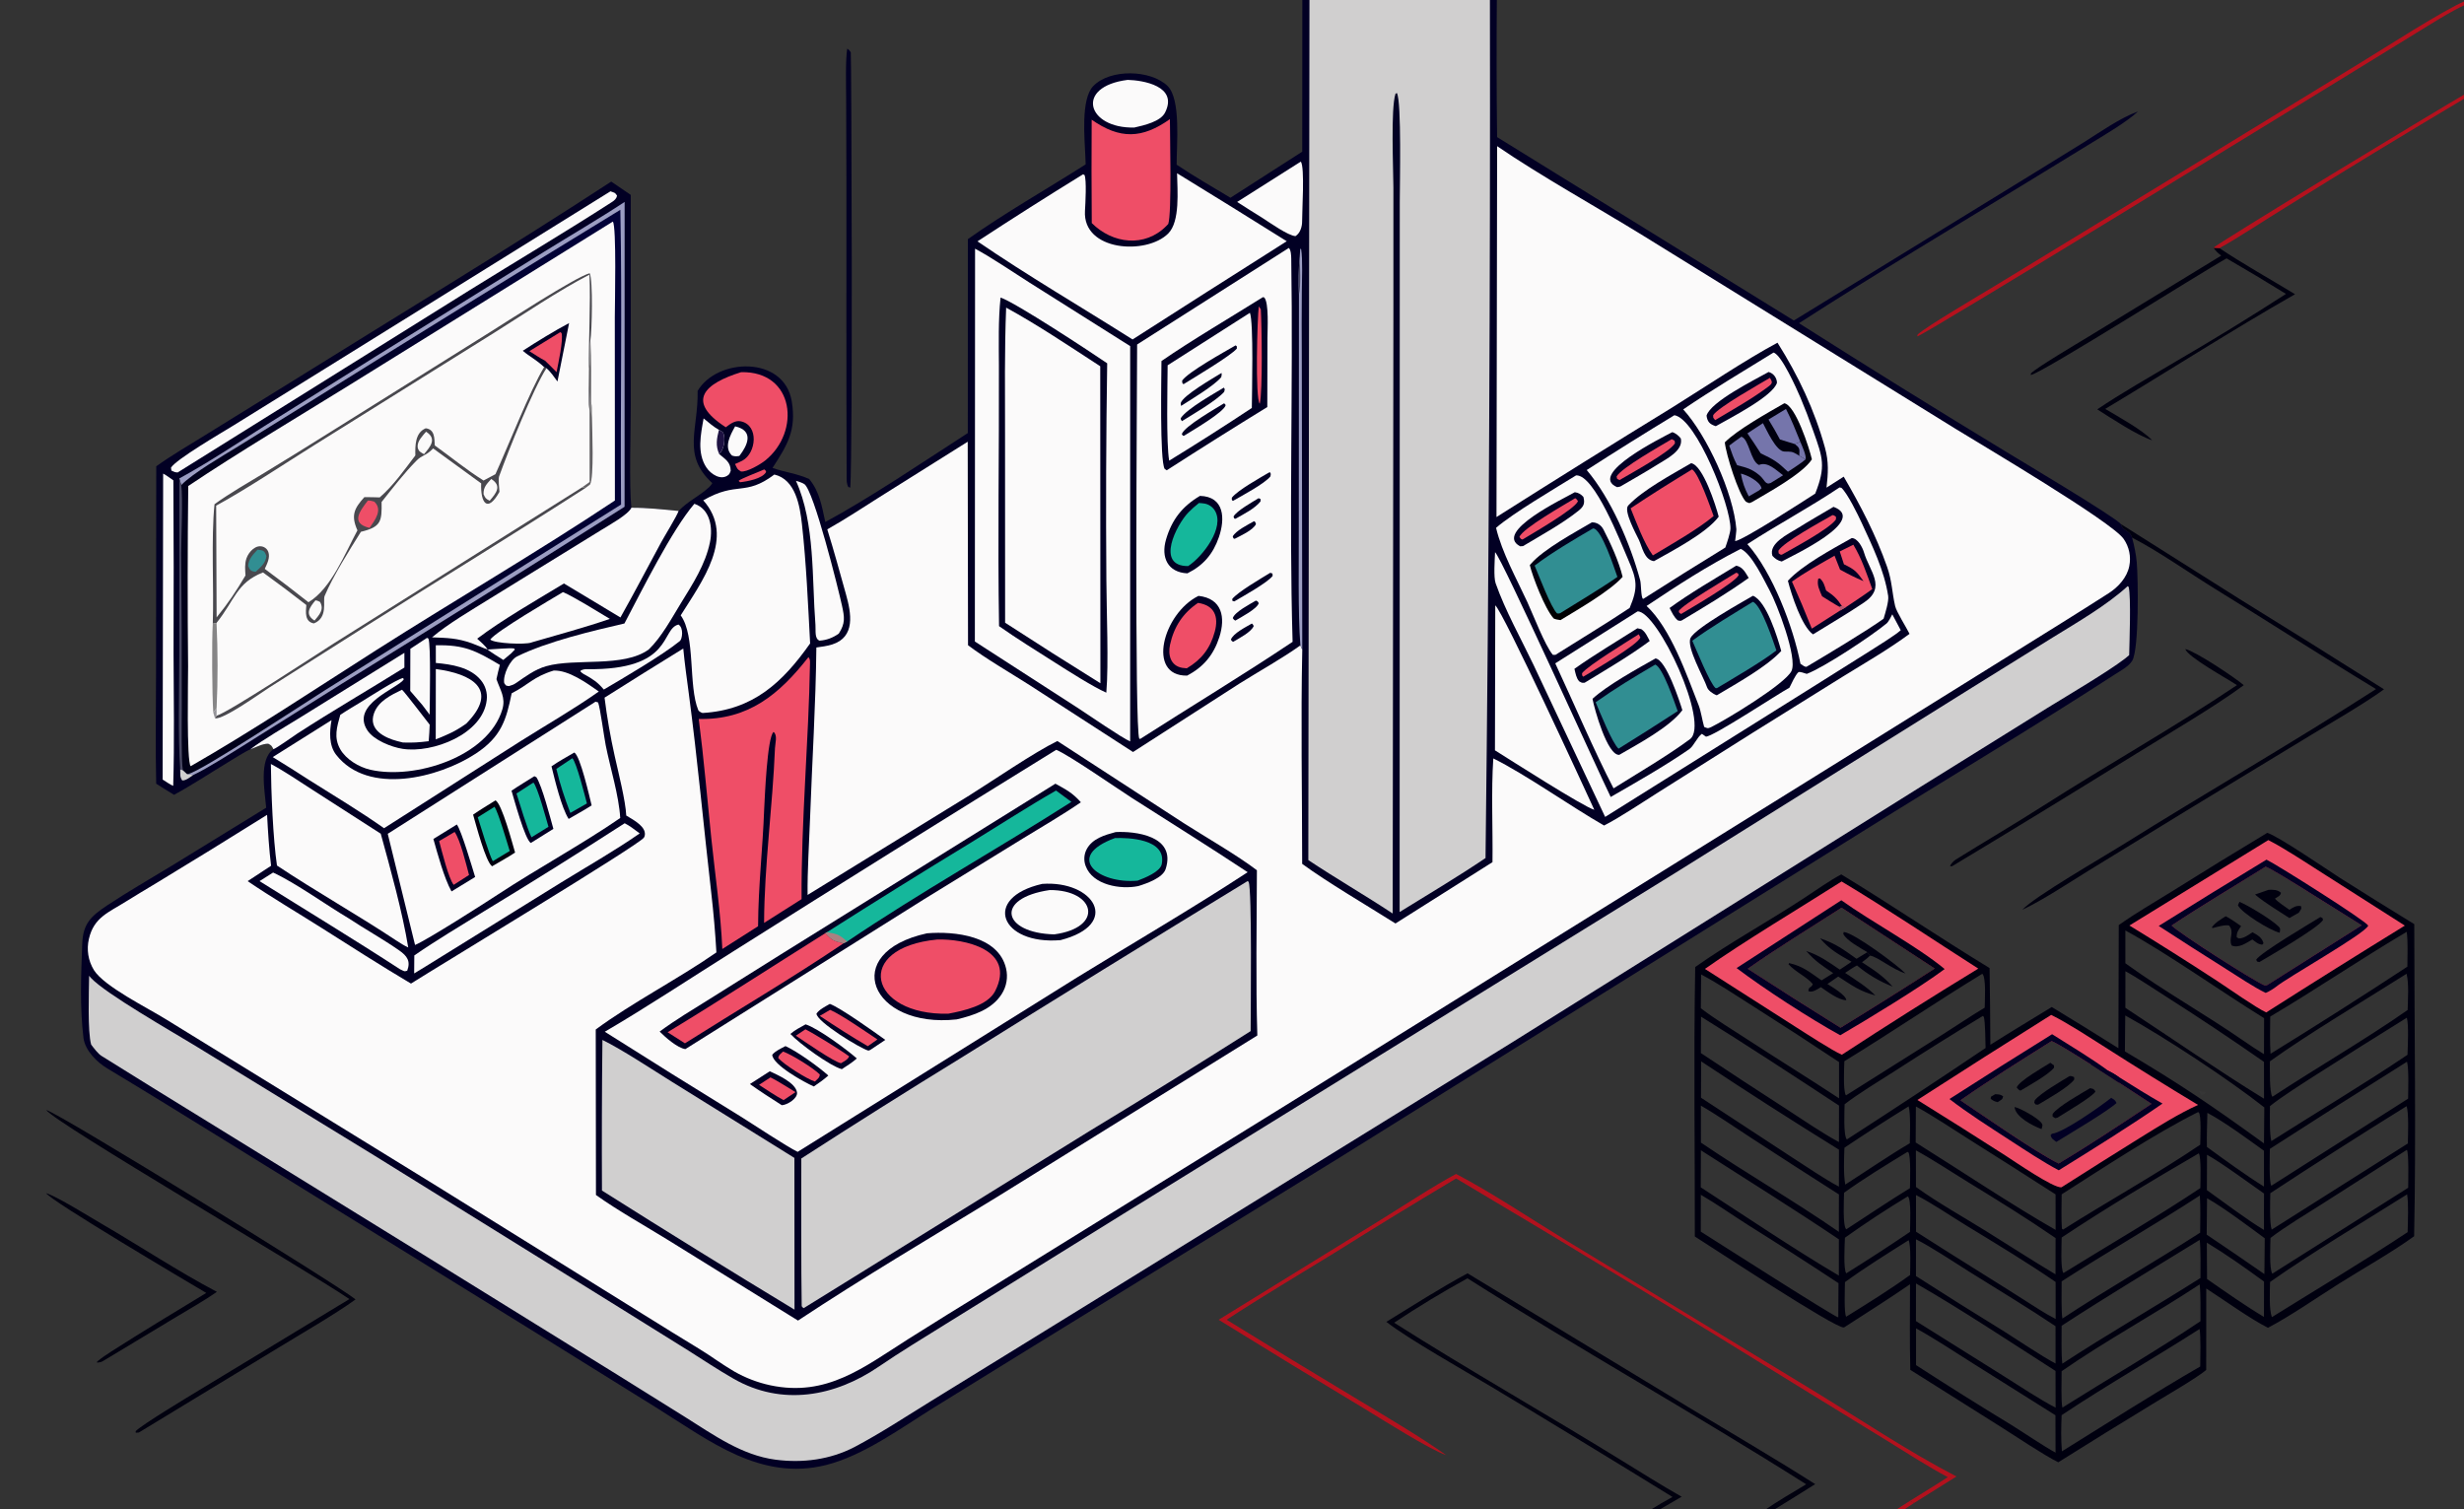 <?xml version="1.0" encoding="utf-8" ?><svg xmlns="http://www.w3.org/2000/svg" xmlns:xlink="http://www.w3.org/1999/xlink" width="1063" height="651" viewBox="0 0 1063 651"><rect x="0" y="0" width="1063" height="651" fill="#333333" stroke="none"/><path fill="#00000F" transform="scale(0.636 0.636)" d="M1537.93 564.912C1545.11 566.981 1579.02 590.176 1587.39 595.556C1604.06 606.117 1620.81 616.546 1637.64 626.842C1637.67 696.45 1638.96 769.262 1637.55 838.55C1622.32 849.574 1602.75 860.537 1586.58 870.728C1571.8 880.042 1553.64 892.673 1538.42 900.636C1526.57 894.728 1508.44 881.647 1496.56 873.991L1496.51 929.279C1489.95 934.774 1468.55 947.19 1460.53 952.087C1438.98 965.191 1417.53 978.45 1396.18 991.862C1386.79 987.287 1367.22 974.199 1357.79 968.218L1295.79 929.159C1295.31 910.123 1295.6 890.217 1295.61 871.118C1281.3 880.998 1265.76 890.747 1251.12 900.239C1250.95 900.293 1250.78 900.38 1250.61 900.4C1244.77 901.05 1161.31 846.056 1149.64 838.708C1149.7 778.485 1148.83 715.989 1149.89 655.945C1173.36 639.309 1200.06 624.768 1224.16 608.886C1231.79 603.861 1241.04 597.297 1248.97 593.097C1282.83 613.691 1315.6 635.953 1349.58 656.637C1349.85 673.984 1350.03 691.332 1350.11 708.681C1363.76 700.018 1377.96 691.522 1391.76 683.059C1406.91 692.243 1421.97 701.552 1436.96 710.986L1437.2 627.489C1448.71 619.299 1461.35 612.046 1473.37 604.579C1494.76 591.147 1516.28 577.924 1537.93 564.912ZM1473.09 627.785C1478.25 633.027 1529.53 665.916 1536.54 668.539L1538.01 668.05L1601.94 627.645L1558.95 600.711C1554.85 598.179 1540.68 589.376 1536.8 587.895C1516.2 600.788 1493.11 614.435 1473.09 627.785ZM1185.59 657.125C1206.41 670.653 1227.37 683.972 1248.46 697.082C1269.9 683.966 1291.19 670.591 1312.31 656.961L1249.19 615.737C1228.69 628.938 1205.27 643.221 1185.59 657.125ZM1398.9 924.975C1429.75 904.847 1461.46 886.598 1492.61 866.859C1492.61 861.461 1492.88 845.534 1492.08 841.031C1460.52 860.468 1429.56 879 1398.45 899.262C1398.44 906.76 1398.11 917.813 1398.9 924.975ZM1394.4 894.653L1394.37 869.56C1374.8 856.113 1354.01 843.63 1333.73 831.245C1323.05 824.726 1310.6 816.143 1299.66 810.603L1299.68 835.46C1327.31 853.265 1355.47 870.369 1383.12 888.171C1386.54 890.378 1390.77 892.788 1394.4 894.653ZM1418.21 721.997C1411.58 717.898 1398.07 709.098 1391.66 706.191C1370.61 719.482 1350.27 732.093 1329.86 746.34C1346.46 757.453 1379.55 780.672 1396.39 789.169C1418.2 776.155 1438.21 762.746 1459.37 748.75L1437.39 734.412L1418.21 721.997ZM1299.63 896.09L1358.63 933.061C1369.1 939.629 1383.63 949.302 1394.37 954.832L1394.31 929.909C1364.72 911.03 1329.99 887.862 1299.66 870.568L1299.63 896.09ZM1394.33 924.864L1394.32 899.567C1375.89 887.172 1355.56 874.964 1336.66 863.136C1326.73 856.925 1309.66 845.536 1299.66 840.625L1299.64 865.538C1319.53 878.316 1339.54 890.892 1359.68 903.263C1368.55 908.825 1385.69 920.411 1394.33 924.864ZM1299.64 805.131C1314.31 815.744 1331.94 825.575 1347.37 835.177C1363.01 844.914 1378.49 854.959 1394.3 864.381L1394.35 839.794C1375.21 826.601 1355.74 814.559 1335.92 802.436C1324.19 795.258 1311.6 786.832 1299.6 780.286L1299.64 805.131ZM1540.12 839.721C1540.02 844.562 1539.2 860.772 1541.38 863.92L1633.52 805.668C1633.54 801.763 1634.03 781.847 1632.63 779.929L1575.44 816.456C1565.36 822.852 1549.27 832.56 1540.12 839.721ZM1299.69 925.95C1321.09 939.821 1342.69 953.381 1364.49 966.625C1372.19 971.395 1386.98 981.432 1394.33 985.322L1394.26 959.973L1338.49 924.92C1325.89 916.964 1312.66 908.174 1299.69 901.014L1299.69 925.95ZM1399.69 833.854C1429.04 815.27 1464.63 795.368 1492.46 776.439C1492.51 772.499 1493.32 756.453 1491.44 754.473L1490.86 754.394C1461.67 769.02 1426.36 792.357 1398.48 810.109C1398.43 817.019 1398.1 826.715 1398.63 833.384L1399.32 834.005L1399.69 833.854ZM1247.45 720.383C1228.3 707.641 1209 695.11 1189.57 682.791C1178.18 675.537 1165.72 667.244 1153.92 660.959L1153.72 683.908C1163.59 691.451 1175.35 698.557 1185.84 705.392C1206.29 718.73 1227.06 731.552 1247.47 744.979L1247.45 720.383ZM1535.71 775.57L1535.92 751.152C1512.18 732.374 1468.19 703.42 1441.6 688.794L1441.36 713.149C1478.43 735.069 1500.38 749.946 1535.71 775.57ZM1492.62 896.187C1492.59 888.928 1492.84 878.14 1492.09 871.202C1461.73 891.279 1427.83 909.649 1398.45 930.097C1398.41 934.494 1397.99 951.598 1398.97 954.767C1429.44 935.582 1463.02 916.087 1492.62 896.187ZM1539.83 869.559C1539.73 875.925 1539.06 887.958 1541.05 893.431C1570.99 874.754 1604.04 855.098 1633.14 835.778C1633.31 828.632 1633.87 816.724 1632.8 810.131C1603.78 828.421 1567.42 850.131 1539.83 869.559ZM1632.5 632.065C1601.48 650.391 1571.33 670.936 1539.94 689.544C1539.86 697.792 1539.62 706.582 1540.15 714.766C1571.37 695.518 1602.31 675.827 1632.97 655.698C1633.05 649.826 1633.43 637.342 1632.5 632.065ZM1153.67 835.4C1164.36 842.184 1244.7 893.503 1246.95 893.599L1247.1 870.378C1226.69 856.922 1206.13 843.703 1185.42 830.723C1175.48 824.396 1163.68 816.157 1153.71 810.421L1153.67 835.4ZM1251.07 719.833C1250.94 724.832 1250.17 738.395 1251.92 742.67L1252.23 742.959L1317.64 701.742C1326.85 695.945 1337.14 688.911 1346.27 683.501C1346.32 678.966 1347.37 662.97 1344.65 660.505C1312.93 679.858 1282.53 700.611 1251.07 719.833ZM1299.59 750.521L1299.45 774.938C1328.92 793.361 1364.93 817.48 1394.37 834.242L1394.34 810.156C1374.86 797.622 1355.32 785.193 1335.71 772.869C1324.67 765.891 1310.77 756.583 1299.59 750.521ZM1251.44 839.557C1251.3 843.971 1250.32 861.067 1252.35 863.704C1266.95 854.619 1281.36 845.248 1295.59 835.597C1295.62 832.034 1296.61 812.673 1294.08 811.518C1279.52 820.316 1265.29 829.669 1251.44 839.557ZM1633.46 745.232C1633.53 739.578 1634.03 724.706 1632.73 720.152C1601.59 739.66 1570.58 759.372 1539.7 779.286C1539.66 783.567 1539.01 801.829 1540.71 804.288L1633.46 745.232ZM1535.71 715.05L1535.79 690.624C1506.73 672.68 1470.47 646.814 1441.68 631.134L1441.67 653.379C1467.75 672.294 1495.98 688.013 1522.44 706.364C1526.79 709.38 1531.2 712.283 1535.71 715.05ZM1535.74 809.564C1525.71 802.614 1506.93 788.651 1497.06 783.279L1496.98 807.258C1508.1 815.192 1524.41 827.538 1535.71 834.267C1535.72 826.066 1535.65 817.753 1535.74 809.564ZM1250.86 809.042C1250.8 813.417 1249.8 831.695 1252.38 833.841C1266.58 824.568 1281.17 814.773 1295.57 805.921C1295.6 801.547 1296.3 784.084 1294.46 781.56L1293.85 781.349C1279.88 789.848 1264.11 799.485 1250.86 809.042ZM1492.01 901.465C1461.06 921.296 1428.88 939.621 1398.44 959.912C1398.14 968.953 1397.91 975.489 1398.64 984.444C1429.07 965.568 1461.63 944.673 1492.47 926.892C1492.52 921.819 1492.9 905.45 1492.01 901.465ZM1497.08 867.556C1509.1 875.915 1523.14 885.793 1535.69 893.273L1535.74 869.294C1523.04 860.043 1510.4 851.038 1496.94 842.889L1497.08 867.556ZM1535.71 780.558C1524.56 772.572 1509.23 761.181 1497.31 754.849C1497.16 762.262 1496.82 770.628 1496.99 777.965C1508.75 786.531 1523.42 797.228 1535.7 804.845L1535.71 780.558ZM1247.36 835.568C1247.37 827.143 1247.3 818.602 1247.39 810.19C1227.22 797.347 1207.11 784.393 1187.08 771.329C1177.13 764.873 1163.89 755.729 1153.76 749.968L1153.78 775.032C1184.54 795.944 1216.7 814.317 1247.36 835.568ZM1153.75 780.232L1153.66 805.366C1182.65 824.128 1217.94 847.973 1247.34 865.224L1247.36 840.637C1217.1 820.239 1184.57 800.056 1153.75 780.232ZM1251.24 749.034C1251.17 753.355 1250.29 770.052 1252.75 772.895C1284.33 752.539 1315.7 731.857 1346.86 710.852C1346.74 706.51 1346.67 693.158 1345.69 689.759L1345.01 689.115C1324.92 701.285 1305.01 713.746 1285.28 726.494C1275.41 732.802 1260.22 742.01 1251.24 749.034ZM1295.47 775.466C1295.56 769.618 1296.11 755.217 1294.67 750.46C1279.97 759.521 1265.45 768.874 1251.12 778.515C1250.86 785.854 1250.39 796.257 1251.67 803.505C1265.22 794.827 1281.84 783.445 1295.47 775.466ZM1252.3 893.132C1266.43 884.376 1282.26 874.553 1295.65 864.819C1295.72 859.667 1296.33 845.163 1294.67 841.231C1280.33 850.267 1265.21 859.687 1251.48 869.66C1251.43 873.816 1250.73 890.805 1252.3 893.132ZM1633.3 775.616C1633.39 770.261 1634.03 754.332 1632.4 750.332C1601.34 769.61 1570.54 789.288 1539.99 809.362C1539.91 814.691 1539.38 829.827 1540.94 834.057L1633.3 775.616ZM1632.42 660.514C1603.75 678.718 1566.59 700.637 1539.72 719.895C1539.72 724.304 1539.31 741.365 1541.43 743.928C1571.36 724.261 1604.49 705.1 1633.14 685.105C1633.36 678.261 1634.08 666.868 1632.42 660.514ZM1535.98 864.198L1536.23 839.924C1525.11 831.755 1508.91 819.467 1497.09 812.76L1496.85 837.46C1509.97 846.265 1523.01 855.178 1535.98 864.198ZM1633.06 715.474C1633.25 709.414 1633.99 695.462 1632.61 690.314C1612.01 703.096 1591.49 716.009 1571.06 729.051C1562.55 734.542 1547.36 744.075 1539.76 750.303C1539.73 756.115 1539.38 769.049 1540.69 774.024C1570.91 754.791 1603.64 735.292 1633.06 715.474ZM1441.68 683.592C1471.63 703.257 1505.42 726.649 1535.73 745.235L1535.71 720.266C1513.83 705.005 1491.64 690.21 1469.14 675.892C1461.57 671.074 1449.31 662.834 1441.71 658.787L1441.68 683.592ZM1492.42 836.108C1492.48 827.997 1492.74 818.923 1492.21 810.916C1461.38 830.965 1429.35 849.251 1398.46 869.139C1398.45 874.095 1398.14 890.382 1398.97 894.369C1429.95 873.934 1461.4 856.054 1492.42 836.108ZM1153.91 719.909L1153.83 744.574L1215.85 785.211C1224.38 790.709 1238.74 800.45 1247.38 804.874L1247.4 779.821C1215.92 760.341 1184.76 740.368 1153.91 719.909ZM1153.75 714.306C1172.8 726.982 1191.95 739.521 1211.19 751.92C1222.1 758.995 1236.22 768.698 1247.39 774.656L1247.44 749.906C1217.52 730.268 1184.24 708.43 1153.85 689.596L1153.75 714.306ZM1491.5 782.301C1459.38 801.034 1429.47 818.81 1398.48 839.399C1398.43 843.95 1397.57 861.016 1399.69 863.511C1429.25 845.218 1463.88 825.028 1492.54 805.874C1492.57 801.422 1493.22 785.02 1491.5 782.301Z"/><path fill="#EF4E67" transform="scale(0.636 0.636)" d="M1391.35 688.403C1402.52 693.854 1417.82 703.962 1428.51 710.687C1449.16 723.897 1469.99 736.824 1490.99 749.465C1477.64 755.505 1463.75 764.288 1451.21 772.043C1433.54 783.043 1415.92 794.141 1398.37 805.337C1393.01 806.139 1366.32 787.641 1360.36 783.83C1340.54 771.108 1320.62 758.532 1300.61 746.103C1330.74 726.684 1360.98 707.45 1391.35 688.403ZM1329.86 746.34C1346.46 757.453 1379.55 780.672 1396.39 789.169C1418.2 776.155 1438.21 762.746 1459.37 748.75L1437.39 734.412L1418.21 721.997C1411.58 717.898 1398.07 709.098 1391.66 706.191C1370.61 719.482 1350.27 732.093 1329.86 746.34Z"/><path fill="#020024" transform="scale(0.636 0.636)" d="M1391.99 701.506C1403.5 708.783 1419.47 718.4 1430.16 726.377C1433.1 727.833 1434.4 728.615 1437.1 730.441C1447.2 736.836 1456.49 742.638 1466.88 748.552C1445.32 763.475 1418.9 779.949 1396.5 793.803C1386.35 788.515 1373.08 779.725 1363.32 773.392C1350.18 764.865 1334.66 754.996 1322.36 745.467C1345.45 730.621 1368.66 715.967 1391.99 701.506ZM1329.86 746.34C1346.46 757.453 1379.55 780.672 1396.39 789.169C1418.2 776.155 1438.21 762.746 1459.37 748.75L1437.39 734.412L1418.21 721.997C1411.58 717.898 1398.07 709.098 1391.66 706.191C1370.61 719.482 1350.27 732.093 1329.86 746.34Z"/><path fill="#020024" transform="scale(0.636 0.636)" d="M1432.08 744.647C1434.05 745.926 1434.77 746.127 1435.68 748.163C1429.5 753.851 1403.49 769.249 1394.84 774.562C1392.87 773.029 1391.5 772.368 1390.96 770.018L1391.84 769.028C1399.64 768.311 1425.48 749.947 1432.08 744.647Z"/><path fill="#00000F" transform="scale(0.636 0.636)" d="M1417.77 738.1C1420.54 738.85 1419.68 738.216 1421.38 740.268C1420.39 743.377 1399.47 755.617 1395.65 758.09L1394.06 758.483L1392.29 757.306L1392.37 755.548C1396.19 750.336 1411.57 741.825 1417.77 738.1Z"/><path fill="#00000F" transform="scale(0.636 0.636)" d="M1403.81 729.915C1405.22 729.794 1405.58 730.08 1406.9 730.598L1407.01 732.202C1403.58 737.272 1388.44 745.707 1382.51 749.294L1380.91 749.22L1379.88 748.018L1380.19 746.38C1383.87 741.592 1397.97 733.503 1403.81 729.915Z"/><path fill="#00000F" transform="scale(0.636 0.636)" d="M1390.81 720.864L1393.27 722.693L1393.28 724.249C1389.34 729.099 1376.49 736.216 1370.49 739.802C1369.18 739.244 1368.91 738.708 1367.97 737.619C1369.65 733.126 1386.06 723.863 1390.81 720.864Z"/><path fill="#00000F" transform="scale(0.636 0.636)" d="M1366.53 750.868C1370.4 751.696 1382.09 758.128 1384.76 761.705C1385.91 763.236 1385.28 763.923 1384.83 765.874C1378.92 763.661 1367.05 757.669 1366.53 750.868Z"/><path fill="#00000F" transform="scale(0.636 0.636)" d="M1353.39 742.188C1355.97 742.378 1356.77 742.199 1358.78 743.626C1358.28 746.022 1357.55 745.839 1355.05 747.603C1352.64 746.949 1352.34 746.803 1350.32 745.34L1350.5 743.899L1353.39 742.188Z"/><path fill="#020024" transform="scale(0.636 0.636)" d="M1418.21 721.997C1423.92 721.443 1425.73 726.457 1430.16 726.377C1433.1 727.833 1434.4 728.615 1437.1 730.441L1437.39 734.412L1418.21 721.997Z"/><path fill="#EF4E67" transform="scale(0.636 0.636)" d="M1538.65 569.829C1549.26 575.191 1564.46 585.282 1574.77 591.829L1631.27 627.835C1599.77 647.222 1568.43 666.856 1537.23 686.733C1530.46 683.682 1511.13 670.076 1504.01 665.415C1484.34 652.564 1464.48 640.015 1444.43 627.772L1538.65 569.829ZM1473.09 627.785C1478.25 633.027 1529.53 665.916 1536.54 668.539L1538.01 668.05L1601.94 627.645L1558.95 600.711C1554.85 598.179 1540.68 589.376 1536.8 587.895C1516.2 600.788 1493.11 614.435 1473.09 627.785Z"/><path fill="#020024" transform="scale(0.636 0.636)" d="M1537.41 583.095C1544.54 586.514 1604.55 624.38 1606.42 627.845C1604.45 633.274 1551.61 662.951 1543.86 669.358C1542.66 670.349 1538.56 672.944 1536.87 673.478C1529.48 670.023 1517.05 661.745 1509.83 657.181C1494.58 647.598 1479.4 637.892 1464.31 628.063C1488.56 612.884 1512.93 597.894 1537.41 583.095ZM1473.09 627.785C1478.25 633.027 1529.53 665.916 1536.54 668.539L1538.01 668.05L1601.94 627.645L1558.95 600.711C1554.85 598.179 1540.68 589.376 1536.8 587.895C1516.2 600.788 1493.11 614.435 1473.09 627.785Z"/><path fill="#00000F" fill-opacity="0.988" transform="scale(0.636 0.636)" d="M1509.7 621.492C1512.56 622.759 1517.43 626.295 1520.2 628.176C1518.21 631.028 1517.07 632.552 1517.21 635.783L1518.74 636.566C1522.26 636.423 1524.92 634.27 1527.95 632.352C1531.37 634.34 1534.32 635.784 1535.39 639.816L1534.5 640.783C1531.67 640.503 1530.18 638.989 1527.83 637.252C1523.65 639.62 1518.49 643.44 1513.75 641.303C1511.54 636.282 1515.91 632.564 1512 627.764C1508.95 627.15 1504.09 628.718 1500.83 629.516L1500.35 628.985C1502.77 625.657 1506.25 623.733 1509.7 621.492Z"/><path fill="#00000F" transform="scale(0.636 0.636)" d="M1573.95 622.048L1575.32 622.604L1575.77 624.032C1572.08 629.733 1539.84 648.236 1532.55 652.594L1531.02 652.203L1530.42 650.975C1533.36 646.124 1567.41 626.074 1573.95 622.048Z"/><path fill="#00000F" transform="scale(0.636 0.636)" d="M1538.85 603.557C1542.06 603.475 1544.79 603.407 1547.25 605.568C1546.63 607.875 1545.63 607.872 1543.17 609.503C1544.35 611.313 1550.85 615.617 1552.99 617.138C1555.63 615.334 1557.61 614.097 1560.81 614.604C1561.32 616.757 1560.89 616.41 1559.37 619.048L1552.94 622.715C1545.03 617.474 1536.9 612.855 1529.64 606.771L1538.85 603.557Z"/><path fill="#00000F" transform="scale(0.636 0.636)" d="M1519.05 611.704C1524.84 614.053 1540.75 623.64 1545.65 628.487C1547.11 629.929 1546.6 630.734 1546.37 632.669C1540.35 631.372 1520.67 619.457 1518.04 614.053L1519.05 611.704Z"/><path fill="#EF4E67" transform="scale(0.636 0.636)" d="M1249.2 597.892C1279 615.682 1312.28 638.106 1341.92 657.006C1310.77 675.998 1279.91 695.479 1249.37 715.442C1242.49 712.419 1224.69 700.773 1217.95 696.504L1156.48 657.212C1183.11 638.407 1220.87 615.94 1249.2 597.892ZM1185.59 657.125C1206.41 670.653 1227.37 683.972 1248.46 697.082C1269.9 683.966 1291.19 670.591 1312.31 656.961L1249.19 615.737C1228.69 628.938 1205.27 643.221 1185.59 657.125Z"/><defs><linearGradient id="gradient_0" gradientUnits="userSpaceOnUse" x1="1307.269" y1="634.599" x2="1188.247" y2="677.816"><stop offset="0" stop-color="#000015"/><stop offset="1" stop-color="#020026"/></linearGradient></defs><path fill="url(#gradient_0)" transform="scale(0.636 0.636)" d="M1249.01 610.652C1269.72 625.486 1300.78 642.05 1319.11 657.307C1302.07 669.987 1266.99 691.316 1248.28 702.213C1227.8 690.968 1196.5 670.677 1177.97 656.636L1249.01 610.652ZM1185.59 657.125C1206.41 670.653 1227.37 683.972 1248.46 697.082C1269.9 683.966 1291.19 670.591 1312.31 656.961L1249.19 615.737C1228.69 628.938 1205.27 643.221 1185.59 657.125Z"/><path fill="#00000F" transform="scale(0.636 0.636)" d="M1234.61 636.473C1245.42 640.146 1249.99 643.79 1259.33 650.341L1266.66 645.872L1268.39 648.22C1267.19 649.652 1264.6 651.492 1263.03 652.7C1271.6 658.259 1276.95 661.658 1283.82 669.196C1275.03 665.773 1266.87 660.933 1259.64 654.869C1256.88 656.298 1254.19 658.187 1251.57 659.906C1258.45 664.471 1266.41 669.42 1272.13 675.25C1260.85 672.039 1256.85 668.739 1246.91 662.386L1239.57 667.461C1242.39 669.202 1252.49 675.202 1252.35 678.452C1246.88 678.244 1239.73 672.71 1235.13 669.581C1232.54 671.135 1229.53 673.397 1226.65 672.298C1226.87 668.879 1228.49 670.442 1229.68 667.528C1225.72 662.645 1218.04 659.456 1213.18 654.037L1213.59 653.274C1223.12 655.421 1227.57 659.485 1235.6 664.986L1243.5 660.077C1235.87 654.875 1231.31 652.008 1225.19 645.053C1234.43 648.144 1239.98 652.295 1247.97 657.696C1250.52 656.114 1253.42 654.061 1255.95 652.363C1247.41 647.504 1241.01 644.119 1234.61 636.473Z"/><path fill="#00000F" transform="scale(0.636 0.636)" d="M1266.66 645.872C1262 643.029 1252.65 638.099 1250.32 633.483L1250.65 632.16C1257.63 632.701 1286.86 654.52 1292.57 660.293C1283.37 657.437 1272.92 648.458 1268.39 648.22L1266.66 645.872Z"/><path fill="#959499" fill-opacity="0.027" transform="scale(0.636 0.636)" d="M1491.3 739.901C1492.85 740.238 1494.37 740.508 1495.93 740.789L1495.55 741.985L1493.23 742.498L1491.3 739.901Z"/><path fill="#00000F" fill-opacity="0.988" transform="scale(0.636 0.636)" d="M31.354 752.896C39.44 754.666 229.71 871.867 241.187 881.4C227.043 891.608 204.385 904.672 189.269 913.908L94.198 971.668L92.102 971.829L92.005 970.764C96.965 965.892 127.3 947.703 135.237 942.861L236.997 881.169C208.843 861.881 36.931 761.563 31.354 752.896Z"/><path fill="#020024" transform="scale(0.636 0.636)" d="M574.688 33.025C575.179 33.342 575.463 33.501 575.915 33.923C576.226 34.214 576.958 35.201 577.101 35.526C577.56 36.569 578.511 306.958 576.764 330.754L575.426 330.34C574.21 328.125 574.3 325.776 574.29 323.201C574.039 256.417 574.15 189.536 574.133 122.762L573.955 66.456C573.918 58.202 573.444 40.369 574.688 33.025Z"/><path fill="#00000F" fill-opacity="0.988" transform="scale(0.636 0.636)" d="M1482.36 440.237C1489.62 441.951 1516.02 459.637 1522 464.751C1502.01 479.518 1471.05 497.58 1449.02 511.241C1407.97 536.733 1366.74 561.938 1325.33 586.855C1323.8 587.779 1324.61 587.524 1322.78 587.583C1323.11 586.001 1325.34 583.846 1326.7 583.016C1346.21 570.852 1366.17 559.201 1385.55 546.813C1429.04 519.007 1474.56 493.493 1517.38 464.733C1510.78 460.325 1483.83 445.554 1482.36 440.237Z"/><path fill="#00000F" transform="scale(0.636 0.636)" d="M31.287 809.315C39.058 811.757 60.742 825.338 68.654 829.936C94.693 845.067 120.483 862.199 147.134 876.264C138.9 882.017 127.782 888.328 118.992 893.628L70.496 922.82C68.513 924.052 68.185 923.976 65.799 924.286L65.905 923.526C68.977 921.002 72.193 918.826 75.541 916.683C96.769 903.095 118.378 890.101 139.907 876.999C127.623 869.716 34.606 814.733 31.287 809.315Z"/><path fill="#020024" transform="scale(0.636 0.636)" d="M883.407 0L888.239 0L1010.64 0L1015.34 0C1015.07 31.001 1015.13 62.003 1015.52 93.002L1216.79 217.408L1376.84 119.156L1413.66 96.421C1425.13 89.222 1437.74 80.207 1450.27 75.584C1442.81 82.586 1427.89 91.346 1418.8 96.914L1378.86 121.358C1326.56 153.383 1271.71 186.061 1220.29 219.235C1266.98 248.874 1313.97 278.04 1361.25 306.728C1369.99 312.078 1434.29 350.351 1438.66 355.496C1440.1 360.678 1444.54 359.188 1446.25 364.713C1447.71 370.27 1448.88 375.682 1449.4 381.412C1450.4 392.439 1451 439.947 1446.39 448.06C1444.17 451.972 1438.25 455.057 1434.54 457.465C1378.13 494.071 1320.12 528.501 1263.11 564.182L909.487 784.696L701.046 913.037L634.012 954.418C611.613 968.348 585.604 987.435 560.24 993.75C515.94 1004.78 481.243 977.312 446.164 955.414L357.207 900.109L152 773.228C125.734 757 99.506 740.758 73.016 724.857C65.91 720.704 57.663 712.581 56.61 703.928C54.064 683.014 54.982 661.104 55.782 640.056C56.294 626.589 61.694 621.449 72.419 614.314C86.591 604.887 101.436 596.385 115.988 587.546L180.559 547.878C179.612 536.542 175.4 515.053 185.479 508.191C184.228 505.859 184.224 505.651 181.973 504.485C178.262 504.349 173.596 506.857 169.734 508.317C166.506 509.631 157.662 515.246 154.218 517.327C142.101 524.65 130.53 532.337 118.057 539.132C114.058 536.745 109.932 534.073 105.959 531.596C105.342 507.66 105.859 481.109 105.852 457.012L105.986 316.294C115.904 309.139 128.471 301.773 139.078 295.218L194.495 260.943C266.994 215.686 343.415 169.64 414.611 123.171L427.861 132.204L427.858 275.149C427.863 291.617 426.692 329.947 428.279 344.408C438.26 344.31 450.304 345.605 460.315 346.571C466.777 339.697 474.446 336.634 481.234 330.223C481.557 330.031 483.248 327.764 483.179 327.702C462.315 308.679 473.79 291.347 473.211 265.169C486.408 242.677 531.955 241.06 537.074 272.285C540.3 291.959 534.088 301.803 524.026 317.397C532.292 320.364 540.291 321.061 548.896 324.916C556.064 333.667 557.408 343.214 559.817 354.066C589.728 337.982 627.325 312.556 656.482 293.744L656.531 162.203C681.759 144.282 710.102 128.281 736.423 111.502L736.203 105.865C735.762 94.061 733.005 67.267 741.586 58.371C752.992 46.567 780.426 47.207 791.888 58.228C801.244 67.225 798.068 98.268 798.142 111.71C809.336 119.258 822.935 127.061 834.632 134.13L883.34 102.875L883.407 0Z"/><path fill="#D0CFCF" transform="scale(0.636 0.636)" d="M888.239 0L1010.64 0C1010.96 194.014 1009.98 388.028 1007.67 582.029C988.764 594.74 968.829 606.639 949.405 618.622L949.463 263.614L949.486 136.931C949.489 125.683 950.798 69.088 947.542 63.104L946.586 63.585C943.307 73.746 945.129 114.124 945.172 127.187L945.177 205.947L944.693 619.635C925.865 607.211 906.332 595.943 887.466 583.396L888.239 0Z"/><path fill="#FBFAFA" transform="scale(0.636 0.636)" d="M428.279 344.408C438.26 344.31 450.304 345.605 460.315 346.571C459.17 350.016 450.809 363.567 448.474 367.87C439.263 384.843 430.351 402.015 420.852 418.818L382.544 395.776C364.439 406.714 340.191 420.693 323.685 433.227C325.979 435.329 329.239 438.022 330.774 440.555C328.025 439.703 323.278 437.491 320.211 436.394C310.12 432.783 303.572 432.729 293.052 432.306C303.969 423.062 319.606 413.976 331.859 406.33L408.081 359.365C413.01 356.276 426.217 349.027 428.279 344.408Z"/><path fill="#FBFAFA" transform="scale(0.636 0.636)" d="M169.734 508.317C177.225 502.389 195.296 491.845 204.108 486.377L274.303 442.821L274.315 452.793C250.147 467.878 225.495 482.129 201.594 497.638C198.565 499.604 188.194 507.136 185.479 508.191C184.228 505.859 184.224 505.651 181.973 504.485C178.262 504.349 173.596 506.857 169.734 508.317Z"/><path fill="#FBFAFA" transform="scale(0.636 0.636)" d="M330.774 440.555C334.973 440.398 345.655 439.357 348.662 439.866L349.267 440.582L346.676 443.239L341.402 447.646C339.599 446.496 331.812 441.711 330.774 440.555Z"/><path fill="#FBFAFA" transform="scale(0.636 0.636)" d="M1015.54 99.136C1044.34 118.947 1084.03 140.982 1114.7 159.917L1326.35 290.783C1343.92 301.624 1432.39 353.822 1440.49 365.51C1444.26 370.888 1445.64 377.578 1444.33 384.01C1442.77 391.781 1436.83 398.245 1430.35 402.395C1409.85 415.544 1389.08 428.377 1368.4 441.266L1249.84 515.051L872.391 749.572L669.907 874.849C651.928 885.859 634.021 896.985 616.185 908.225C585.827 927.467 560.819 947.748 522.528 939.642C513.938 937.8 505.684 934.641 498.059 930.276C490.129 925.73 482.165 919.71 474.343 914.971C462.065 907.533 449.921 899.968 437.732 892.388L296.82 804.85L112.83 691.55C100.465 683.804 70.769 669.232 63.747 658.082C59.821 651.725 58.589 644.065 60.323 636.797C63.676 622.232 73.711 618.901 85.181 611.66C91.962 607.379 98.951 603.308 105.804 599.143C131.042 583.852 156.167 568.375 181.175 552.711C181.752 563.798 182.529 576.327 183.885 587.252L167.991 597.675C184.062 608.616 201.477 618.864 217.948 629.285C238.118 642.045 258.253 654.998 278.785 667.158C297.358 655.378 433.103 573.433 436.773 568.17C437.561 567.039 437.589 565.456 437.253 564.152C436.015 559.356 428.751 555.617 424.801 553.183C424.331 543.056 419.372 523.682 416.969 512.83C414.047 499.743 411.748 486.524 410.078 473.218C427.807 461.997 445.606 450.887 463.474 439.889C464.442 450.044 465.85 460.104 467.196 470.213C473.201 515.312 477.284 560.701 482.491 605.908C484.004 619.044 485.2 632.823 485.952 646.029C460.217 663.943 428.652 680.134 404.106 698.309L404.254 810.559C419.011 821.116 437.555 831.478 453.241 841.155L541.295 895.743C585.492 866.498 631.046 839.633 676.219 811.979L852.872 702.367C851.764 665.933 852.486 626.908 852.58 590.286C839.191 580.084 817.967 567.915 803.196 558.479L717.253 502.643C701.317 510.4 673.564 529.513 657.62 539.484L547.8 607.046C547.625 590.322 548.863 571.988 549.476 555.178C550.884 516.517 553.351 477.887 553.759 439.189C557.166 438.726 561.091 438.188 564.329 437.198C580.486 432.135 577.424 415.937 573.856 403.175C569.715 388.363 565.719 373.709 561.167 359.065C573.678 352.052 585.871 343.916 598.036 336.264L656.419 299.621L656.635 437.649C668.565 446.714 685.353 456.377 698.329 464.668L768.552 510.09L840.731 463.68C854.152 455.237 869.407 446.82 882.076 437.773L883.362 440.724C882.326 487.907 883.272 538.545 883.29 585.95C899.794 598.108 928.227 614.805 946.58 626.391L1012.38 584.803C1012.68 562.509 1011.44 536.245 1012.94 514.435C1034.79 525.231 1065.2 546.845 1088.08 559.949C1098.49 554.682 1114.69 543.856 1124.92 537.399L1188.89 497.028L1250.07 458.908C1264.86 449.807 1281.41 440.224 1295.28 429.939C1293.08 425.494 1286.41 415.001 1285.51 411.081C1283.37 401.763 1283.42 394.081 1280.07 384.53C1272.39 362.655 1262.18 343.227 1250.64 323.315L1238.96 330.764C1240.07 321.029 1240.58 313.319 1237.91 303.665C1230.82 278.018 1219.86 254.862 1205.71 232.455C1184.62 243.692 1155.73 263.052 1134.5 276.267C1094.51 300.785 1054.71 325.601 1015.1 350.713L1015.54 99.136Z"/><path fill="#D0CFCF" transform="scale(0.636 0.636)" d="M1443.29 397.551L1443.95 398.221C1445.59 405.452 1444.46 435.011 1444.26 444.38C1443.35 445.196 1442.41 445.977 1441.44 446.721C1429.62 455.79 1402.45 471.771 1389 480.066L1302.44 533.92L1024.3 707.924L720.035 895.803L631.183 950.569C614.474 960.899 596.897 972.405 579.664 981.496C563.111 990.103 544.475 992.502 526.097 990.107C503.228 987.126 484.149 973.36 465.136 961.443C450.078 952.005 435.034 942.633 419.971 933.247L286.65 850.706L141.387 761.117C117.282 746.255 92.924 731.334 68.924 716.27C66.391 714.68 63.69 710.984 61.842 708.56C59.347 700.021 60.323 672.359 60.439 661.886C60.834 662.35 61.236 662.808 61.644 663.259C71.257 673.852 117.768 700.365 132.433 709.335L254.449 784.115L419.564 886.57L466.635 915.904C477.009 922.467 487.188 929.24 497.659 935.224C530.437 953.955 566.237 947.379 596.187 926.915C610.566 917.09 626.498 907.457 641.427 898.145L762.435 823.062L1136.97 591.735L1338.24 466.037L1392.71 432.211C1409.34 421.956 1428.98 410.613 1443.29 397.551Z"/><defs><linearGradient id="gradient_1" gradientUnits="userSpaceOnUse" x1="90.655" y1="377.276" x2="453.475" y2="290.753"><stop offset="0" stop-color="#010117"/><stop offset="1" stop-color="#01013A"/></linearGradient></defs><path fill="url(#gradient_1)" transform="scale(0.636 0.636)" d="M423.699 136.97L423.66 343.735C360.18 384.05 296.437 423.949 232.434 463.428L166.912 504.559C156.711 510.868 141.526 520.729 131.083 525.7L126.891 525.088L124.052 522.476L122.249 521.904C120.647 499.713 121.583 468.299 121.59 445.501L121.626 324.517C140.33 314.415 161.326 300.446 179.43 288.966L253.92 242.348L369.317 170.639C386.595 159.917 407.034 147.985 423.699 136.97Z"/><path fill="#9B9DC2" transform="scale(0.636 0.636)" d="M423.699 136.97L423.66 343.735C360.18 384.05 296.437 423.949 232.434 463.428L166.912 504.559C156.711 510.868 141.526 520.729 131.083 525.7L126.891 525.088C127.026 525.065 127.163 525.048 127.297 525.021C127.521 524.976 127.742 524.919 127.966 524.873C136.722 523.069 206.594 476.88 220.134 468.378L421.279 342.242C420.705 275.709 422.122 208.752 420.788 142.313C348.789 186.343 277.016 230.738 205.469 275.498L161.51 302.799C151.064 309.247 130.816 320.918 122.949 329.016L121.626 324.517C140.33 314.415 161.326 300.446 179.43 288.966L253.92 242.348L369.317 170.639C386.595 159.917 407.034 147.985 423.699 136.97Z"/><path fill="#484862" transform="scale(0.636 0.636)" d="M122.249 521.904C120.647 499.713 121.583 468.299 121.59 445.501L121.626 324.517L122.949 329.016C124.191 338.025 122.883 364.692 122.9 375.321C123.232 410.427 123.367 445.535 123.307 480.643C123.303 488.57 122.881 516.924 124.052 522.476L122.249 521.904Z"/><path fill="#FBFAFA" transform="scale(0.636 0.636)" d="M415.697 150.309C418.293 153.256 417.039 207.271 417.037 215.076L417.098 339.502C364.399 374.576 308.428 407.087 254.929 441.166C213.613 467.484 171.699 495.395 129.354 519.713C126.439 516.718 127.624 460.413 127.586 452.001C127.18 411.222 127.216 370.438 127.693 329.659C162.188 306.53 201.51 283.216 237.105 261.16L415.697 150.309Z"/><path fill="#FBFAFA" transform="scale(0.636 0.636)" d="M145.505 342.009C155.295 334.876 169.07 326.937 179.476 320.636C193.848 311.904 208.151 303.06 222.384 294.105L331.773 225.675C343.011 218.646 390.422 187.854 399.999 185.326C402.302 189.902 401.53 224.96 400.467 230.859C401.201 243.947 400.914 259.156 400.929 272.438C401.677 277.266 401.756 278.902 401.553 283.786C401.642 290.913 403.093 324.215 400.206 328.699L397.142 330.992C348.526 362.364 298.362 392.965 249.365 424.02L182.702 466.321C176.574 470.22 151.284 488.451 145.807 487.18L144.678 483.408C143.854 471.107 143.613 435.211 144.332 423.079C145.167 398.764 143.13 365.384 145.505 342.009Z"/><path fill="#49484E" transform="scale(0.636 0.636)" d="M145.505 342.009C155.295 334.876 169.07 326.937 179.476 320.636C193.848 311.904 208.151 303.06 222.384 294.105L331.773 225.675C343.011 218.646 390.422 187.854 399.999 185.326C402.302 189.902 401.53 224.96 400.467 230.859C399.797 236.781 400.441 246.698 399.48 250.936C399.189 230.553 400.712 205.811 399.856 186.297C379.204 196.894 355.15 213.24 335.159 225.75L213.312 301.867C193.041 314.527 167.081 331.892 146.632 342.992L146.933 418.779C154.899 408.977 160.07 401.195 166.514 390.339C166.282 386.459 165.89 382.476 167.18 378.735C168.725 374.254 173.678 368.839 178.861 371.022C180.341 371.65 181.488 372.872 182.021 374.389C183.378 378.208 181.177 382.459 179.602 385.867C189.607 393.245 199.486 400.792 209.236 408.504C224.667 399.267 234.006 375.43 242.454 359.728C237.97 349.734 240.122 344.953 247.153 337.215C250.425 337.144 254.257 337.32 257.577 337.393C266.985 329.186 274.174 318.86 281.735 308.916C281.619 302.482 281.476 293.515 288.791 290.505C294.927 291.266 294.658 297.179 294.916 302.137C306.223 310.236 316.052 318.457 328.005 325.933L336.064 321.637C344.731 302.599 359.399 265.058 369.092 249.01L370.66 249.779C361.772 263.542 344.75 305.899 338.58 323.06C337.922 324.891 338.581 331.308 338.8 333.613C330.523 348.378 325.858 340.896 326.391 327.867L293.794 304.149L293.209 304.753C288.847 309.184 286.269 308.689 282.699 312.273C274.2 320.81 266.36 331.062 258.838 340.495C259.058 353.533 258.654 357.427 244.813 360.716C236.924 373.353 226.06 390.47 220.23 404.169C218.826 407.469 222.733 418.944 212.946 422.851C206.67 421.834 207.357 415.277 207.793 410.387C198.127 402.843 188.325 395.475 178.392 388.287C160.427 395.244 159.191 407.253 146.886 422.499L144.332 423.079C145.167 398.764 143.13 365.384 145.505 342.009Z"/><path fill="#EF4E67" transform="scale(0.636 0.636)" d="M249.521 339.53C251.409 339.522 252.071 339.778 253.851 340.245C259.813 345.72 254.382 352.767 250.671 358.08C237.654 354.978 243.93 346.858 249.521 339.53Z"/><path fill="#318E92" transform="scale(0.636 0.636)" d="M174.719 372.814C178.782 373.304 179.493 373.616 180.716 377.261C180.075 382.123 176.864 384.636 173.423 387.859C170.09 387.533 169.399 386.6 168.299 383.803C168.691 379.086 171.623 376.136 174.719 372.814Z"/><path fill="#FBFAFA" transform="scale(0.636 0.636)" d="M288.999 292.826C296.607 297.589 291.935 302.972 287.618 308.07C286.888 307.673 285.358 306.835 284.794 306.304C283.876 305.428 283.335 304.229 283.285 302.961C283.098 299.148 286.593 295.697 288.999 292.826Z"/><path fill="#FBFAFA" transform="scale(0.636 0.636)" d="M333.219 324.879C340.675 329.648 336.584 334.478 332.135 339.666C329.141 338.102 329.262 337.794 328.012 335.212C327.839 330.406 330.143 328.319 333.219 324.879Z"/><path fill="#FBFAFA" transform="scale(0.636 0.636)" d="M214.006 407.196C215.623 407.454 215.631 407.602 217.099 408.312C220.004 413.499 216.69 416.869 213.351 420.935C206.506 416.692 210.07 411.891 214.006 407.196Z"/><path fill="#020024" transform="scale(0.636 0.636)" d="M354.605 237.934C363.89 231.876 376.148 224.37 386.032 219.135L378.136 258.784C375.904 255.732 373.532 252.155 370.66 249.779L369.092 249.01C364.023 244.136 359.313 241.955 354.605 237.934Z"/><path fill="#EF4E67" transform="scale(0.636 0.636)" d="M380.083 225.272L380.932 225.94C382.17 230.837 378.657 246.507 377.529 252.436C375.095 249.848 372.271 247.171 369.721 244.656C366.446 242.989 362.279 240.203 359.081 238.198L380.083 225.272Z"/><path fill="#49484E" transform="scale(0.636 0.636)" d="M394.907 330.535L397.142 330.992C348.526 362.364 298.362 392.965 249.365 424.02L182.702 466.321C176.574 470.22 151.284 488.451 145.807 487.18L146.894 485.476C155.178 483.098 214.784 443.787 226.275 436.517L394.907 330.535Z"/><path fill="#868586" transform="scale(0.636 0.636)" d="M144.332 423.079L146.886 422.499C147.807 441.756 147.822 461.046 146.931 480.305L144.678 483.408C143.854 471.107 143.613 435.211 144.332 423.079Z"/><path fill="#626063" transform="scale(0.636 0.636)" d="M399.48 250.936C400.441 246.698 399.797 236.781 400.467 230.859C401.201 243.947 400.914 259.156 400.929 272.438C401.677 277.266 401.756 278.902 401.553 283.786C401.642 290.913 403.093 324.215 400.206 328.699L397.142 330.992L394.907 330.535L399.948 326.934L399.923 278.611C399.036 272.923 399.17 267.411 399.365 261.696L399.48 250.936Z"/><path fill="#959499" transform="scale(0.636 0.636)" d="M399.365 261.696C399.964 266.929 400.437 273.352 399.923 278.611C399.036 272.923 399.17 267.411 399.365 261.696Z"/><path fill="#D0CFCF" transform="scale(0.636 0.636)" d="M400.929 272.438C401.677 277.266 401.756 278.902 401.553 283.786C400.783 279.114 400.822 277.222 400.929 272.438Z"/><path fill="#959499" transform="scale(0.636 0.636)" d="M146.931 480.305L146.894 485.476L145.807 487.18L144.678 483.408L146.931 480.305Z"/><path fill="#FBFAFA" transform="scale(0.636 0.636)" d="M716.438 508.607C724.704 511.851 758.102 535.043 767.714 541.197C793.766 557.878 820.578 574.562 846.318 591.606C809.509 615.733 768.513 639.633 730.738 662.926L541.073 781.305C534.248 778.122 509.932 761.983 502.175 757.182C471.403 738.272 440.759 719.154 410.245 699.829C438.123 683.588 470.166 662.376 497.858 645.023C570.486 599.179 643.346 553.707 716.438 508.607Z"/><path fill="#020024" transform="scale(0.636 0.636)" d="M715.904 531.581C723.257 535.642 727.482 537.773 733.18 544.178C720.951 552.598 706.691 560.874 693.922 568.705L626.85 609.934L464.894 711.611C459.42 710.826 451.253 703.521 447.449 699.723C458.117 691.775 469.966 684.766 481.28 677.673L531.598 646.151L715.904 531.581Z"/><path fill="#15B79B" transform="scale(0.636 0.636)" d="M716.332 536.221L726.747 543.916C677.157 575.562 623.285 605.683 574.64 638.653L572.139 639.871C565.462 638.282 564.468 637.942 559.83 632.981L560.945 632.299C593.396 611.663 626.048 591.347 658.897 571.352C677.553 559.902 697.456 547.02 716.332 536.221Z"/><path fill="#AB8081" transform="scale(0.636 0.636)" d="M560.945 632.299C568.089 633.534 569.278 633.893 574.64 638.653L572.139 639.871C565.462 638.282 564.468 637.942 559.83 632.981L560.945 632.299Z"/><path fill="#EF4E67" transform="scale(0.636 0.636)" d="M559.83 632.981C564.468 637.942 565.462 638.282 572.139 639.871C538.035 662.957 499.728 685.476 464.605 707.681L452.841 700.167C489.158 678.139 523.952 655.456 559.83 632.981Z"/><path fill="#020024" transform="scale(0.636 0.636)" d="M628.808 633.063C647.59 631.535 677.285 634.672 682.444 656.926C683.832 662.838 682.779 669.061 679.523 674.188C672.886 684.744 660.371 688.752 648.957 691.453C590.521 697.856 568.996 646.116 628.808 633.063Z"/><path fill="#EF4E67" transform="scale(0.636 0.636)" d="M635.759 637.266C653.748 636.732 689.404 643.883 675.049 672.227C670.051 682.096 653.67 685.615 643.222 687.603C589.372 688.843 578.322 642.839 635.759 637.266Z"/><path fill="#020024" transform="scale(0.636 0.636)" d="M706.942 599.545C741.926 597.013 760.997 626.921 719.359 637.691C678.677 641.101 665.851 608.932 706.942 599.545Z"/><path fill="#FBFAFA" transform="scale(0.636 0.636)" d="M712.022 603.722C743.276 603.561 749.136 629.211 715.092 633.791C679.931 632.912 674.329 609.258 712.022 603.722Z"/><path fill="#020024" transform="scale(0.636 0.636)" d="M756.783 564.393C769.468 563.732 798.164 566.661 790.666 589.513C788.729 595.419 777.991 599.228 772.118 601.031C760.208 603.496 741.152 600.414 736.399 587.336C735.029 583.67 735.274 579.596 737.073 576.121C740.971 568.723 749.39 566.399 756.783 564.393Z"/><path fill="#15B79B" transform="scale(0.636 0.636)" d="M756.293 568.457C764.78 568.161 791.55 568.728 788.029 586.183C786.993 591.317 776.578 595.504 771.649 597.348C744.952 599.733 721.716 581.145 756.293 568.457Z"/><path fill="#020024" transform="scale(0.636 0.636)" d="M562.904 680.956C569.993 683.48 593.079 700.01 600.527 705.361L590.305 712.186L589.068 712.642C583.563 711.22 553.674 692.884 553.844 687.487C555.968 684.568 559.715 682.787 562.904 680.956Z"/><path fill="#EF4E67" transform="scale(0.636 0.636)" d="M563.07 684.989C570.682 688.263 587.702 700.089 595.168 705.058L588.66 709.622C577.889 703.396 566.409 695.959 556.066 689.085L563.07 684.989Z"/><path fill="#020024" transform="scale(0.636 0.636)" d="M546.468 694.815C555.025 697.572 574.395 711.914 581.203 717.957C578.031 720.756 574.56 722.903 571.03 725.217C562.824 722.927 542.381 708 536.128 701.322C539.393 698.55 542.747 696.867 546.468 694.815Z"/><path fill="#EF4E67" transform="scale(0.636 0.636)" d="M546.338 698.185C552.089 701.031 570.876 712.696 576.008 716.529C575.032 718.809 572.727 719.791 570.486 721.176C565.941 720.507 544.911 705.901 539.847 702.509L546.338 698.185Z"/><path fill="#020024" transform="scale(0.636 0.636)" d="M532.822 709.567C540.99 713.322 555.143 723.508 561.878 729.527C558.611 732.431 555.591 734.472 552.031 736.955C545.637 734.161 524.157 722.34 523.83 715.468C525.972 712.817 529.728 711.192 532.822 709.567Z"/><path fill="#EF4E67" transform="scale(0.636 0.636)" d="M531.138 713.259C536.874 715.225 551.76 724.438 556.104 728.83C555.862 731.199 554.77 731.564 552.784 733.613C547.738 732.135 531.312 721.873 527.873 717.571C528.314 715.39 529.304 715.05 531.138 713.259Z"/><path fill="#020024" transform="scale(0.636 0.636)" d="M522.152 726.653C527.55 729.156 539.663 734.437 540.622 740.969C541.219 745.045 534.029 749.494 530.31 749.661C522.861 744.912 515.885 740.45 508.671 735.315L522.152 726.653Z"/><path fill="#EF4E67" transform="scale(0.636 0.636)" d="M522.628 730.795C527.078 732.915 535.115 738.078 539.608 740.799L531.511 746.215C526.521 743.593 519.755 739.009 514.853 735.861L522.628 730.795Z"/><path fill="#D0CFCF" transform="scale(0.636 0.636)" d="M846.274 597.631L846.984 598.161C849.332 603.668 848.357 686.116 848.34 699.409C812.304 722.287 776.028 744.785 739.518 766.9L545.206 887.286L544.856 887.18C544.509 886.801 544.162 886.422 543.814 886.043C543.366 864.186 543.543 803.279 543.545 785.798C579.268 762.717 615.256 740.049 651.502 717.8C716.215 677.402 781.139 637.345 846.274 597.631Z"/><path fill="#FBFAFA" transform="scale(0.636 0.636)" d="M661.406 168.681C672.868 174.809 686.825 184.416 698.142 191.567L766.628 234.769L766.617 502.915C761.024 500.528 738.581 485.083 731.9 480.721L661.271 435.135L661.406 168.681Z"/><path fill="#020024" transform="scale(0.636 0.636)" d="M678.705 201.842C688.409 204.927 740.203 239.014 751.031 246.443C750.277 295.535 750.093 344.633 750.48 393.729C750.584 414.25 752.098 450.58 750.439 469.833C741.679 466.011 724.53 455.111 716.151 449.768C703.733 441.849 689.628 433.14 677.677 424.716C676.699 365.886 677.784 307.182 677.582 248.354C677.53 233.063 677.095 217.015 678.705 201.842Z"/><path fill="#FBFAFA" transform="scale(0.636 0.636)" d="M682.492 208.664C703.754 220.276 725.881 235.147 746.316 248.435L746.429 463.448C724.746 449.972 703.196 436.283 681.783 422.381L681.739 295.283C681.725 266.496 681.34 237.393 682.492 208.664Z"/><path fill="#FBFAFA" transform="scale(0.636 0.636)" d="M874.252 168.178C875.743 169.622 875.852 173.549 875.884 175.552C877.258 262.06 874.254 348.895 876.801 435.357C844.329 457.104 806.853 479.814 773.564 501.139L772.83 501.118C769.497 496.028 771.28 263.609 771.332 233.662L874.252 168.178Z"/><path fill="#020024" transform="scale(0.636 0.636)" d="M856.661 201.555L857.59 201.799C860.859 205.505 859.739 223.505 859.731 229.297L859.629 276.099C836.747 290.161 814.013 304.462 791.43 318.998L790.015 318.048C786.601 312.361 787.813 255.322 787.846 244.893C808.026 230.942 835.516 214.812 856.661 201.555Z"/><path fill="#FBFAFA" transform="scale(0.636 0.636)" d="M847.836 212.169C850.447 218.469 849.205 267.445 849.143 276.725C830.666 288.967 811.976 300.884 793.083 312.472C791 300.912 791.949 261.424 792.032 247.775L847.836 212.169Z"/><path fill="#020024" transform="scale(0.636 0.636)" d="M838.159 234.264L838.971 234.942L838.979 236.454C834.629 241.491 810.046 256.103 802.785 260.604C801.632 259.48 802.107 260.158 801.868 258.164C806.031 252.216 830.718 238.588 838.159 234.264Z"/><path fill="#020024" transform="scale(0.636 0.636)" d="M830.18 262.913C831.054 264.525 830.829 263.623 830.398 265.774C825.266 271.682 808.984 281.157 801.697 285.684C801.26 284.865 800.609 284.131 801.004 283.538C805.324 277.059 823.844 266.783 830.18 262.913Z"/><path fill="#020024" transform="scale(0.636 0.636)" d="M830.365 273.544L831.417 274.748C830.549 279.455 808.138 292.445 802.986 295.662C802.091 295.423 802.447 295.468 801.642 294.477C803.277 289.208 824.603 277.095 830.365 273.544Z"/><path fill="#020024" transform="scale(0.636 0.636)" d="M828.587 252.993C828.818 254.296 828.638 254.441 828.397 255.834C823.718 261.547 807.971 270.964 801.131 275.323L800.887 273.46C802.272 268.311 823.058 256.393 828.587 252.993Z"/><path fill="#EF4E67" transform="scale(0.636 0.636)" d="M853.869 207.859C854.268 208.265 854.896 209.32 855.239 209.849C855.879 220.838 856.551 264.811 854.542 273.843C851.297 271.017 852.854 214.694 853.869 207.859Z"/><path fill="#020024" transform="scale(0.636 0.636)" d="M812.966 404.185C829.031 405.954 831.407 418.814 827.095 432.202C823.231 444.2 816.293 452.527 805.225 458.268C777.556 458.706 788.891 416.058 812.966 404.185Z"/><path fill="#EF4E67" transform="scale(0.636 0.636)" d="M812.646 408.945C823.932 410.621 826.747 418.335 824.01 428.435C820.91 439.871 815.022 447.369 805.031 453.318C804.009 453.27 802.992 453.164 801.982 453.001C794.014 451.643 792.15 444.279 793.655 437.333C796.288 425.176 802.399 415.851 812.646 408.945Z"/><path fill="#020024" transform="scale(0.636 0.636)" d="M813.953 336.36C830.655 336.825 831.089 351.932 826.802 364.355C822.832 375.862 816.18 383.577 805.418 388.9C791.974 388.243 787.423 377.957 790.944 365.947C794.908 352.428 801.941 343.481 813.953 336.36Z"/><path fill="#15B79B" transform="scale(0.636 0.636)" d="M813.28 341.189C814.529 341.275 815.747 341.353 816.985 341.555C819.829 342.037 822.343 343.685 823.92 346.101C831.285 357.564 815.717 377.667 805.936 383.974C783.382 384.112 798.279 355.594 806.092 347.603C808.508 345.133 810.58 343.325 813.28 341.189Z"/><path fill="#020024" transform="scale(0.636 0.636)" d="M861.614 388.542L863.142 389.031L863.259 390.641C859.769 395.262 843.071 404.494 837.258 407.929L836.035 407.623L835.813 406.358C839.134 401.796 855.973 392.02 861.614 388.542Z"/><path fill="#020024" transform="scale(0.636 0.636)" d="M861.325 320.196C862.285 321.886 862.039 320.96 861.77 323.122C857.689 328.18 842.594 336.165 836.299 339.772C835.256 338.745 835.636 339.385 835.584 337.577C839.755 332.378 854.932 323.975 861.325 320.196Z"/><path fill="#020024" transform="scale(0.636 0.636)" d="M851.893 407.383C853.474 408.077 852.798 407.563 853.836 409.145C852.667 413.024 841.846 418.627 837.983 420.949C836.784 420.315 837.14 420.443 836.221 419.272C837.535 415.086 847.806 409.837 851.893 407.383Z"/><path fill="#020024" transform="scale(0.636 0.636)" d="M853.745 337.934L855.079 338.521L855.033 340.116C851.191 344.961 843.524 348.81 838.026 351.874L837.269 351.756L836.724 350.409C838.644 346.575 849.725 340.411 853.745 337.934Z"/><path fill="#020024" transform="scale(0.636 0.636)" d="M849.154 422.952C849.905 423.458 849.887 423.726 850.423 424.611C848.785 428.758 840.475 432.961 836.446 435.366C835.368 434.716 835.729 434.94 834.933 433.859C836.549 429.537 844.965 425.397 849.154 422.952Z"/><path fill="#020024" transform="scale(0.636 0.636)" d="M850.681 353.518C851.858 354.436 851.33 353.91 851.946 355.519C849.818 359.698 841.81 363.244 837.481 365.491L836.687 365.17L836.186 363.857C838.377 359.91 846.531 355.863 850.681 353.518Z"/><path fill="#D0CFCF" transform="scale(0.636 0.636)" d="M408.638 705.393C421.642 711.685 443.191 725.956 455.951 733.885L538.863 785.411L538.938 888.349C495.138 861.838 451.597 834.901 408.321 807.542C408.152 773.492 408.258 739.441 408.638 705.393Z"/><path fill="#FBFAFA" transform="scale(0.636 0.636)" d="M403.978 475.942L405.72 476.473C407.198 480.608 409.76 499.947 410.874 505.553C413.928 520.93 419.83 539.546 420.712 554.853C395.557 572.213 364.102 589.397 338.113 606.496C328.995 612.495 289.917 637.488 281.54 640.977L263.018 565.565L403.978 475.942Z"/><path fill="#020024" transform="scale(0.636 0.636)" d="M362.481 526.509L363.867 527.228C367.747 533.227 373.194 554.488 375.374 562.224L360.06 571.788C356.095 569.483 348.696 542.024 346.977 536.325C351.771 533.069 357.52 529.636 362.481 526.509Z"/><path fill="#15B79B" transform="scale(0.636 0.636)" d="M361.798 530.819C364.509 533.291 370.742 556.391 372.038 560.822L360.515 567.942C357.414 561.59 352.664 545.515 350.34 538.237L361.798 530.819Z"/><path fill="#00000F" transform="scale(0.636 0.636)" d="M336.119 542.881C340.529 545.313 347.557 572.164 349.395 578.275C345.02 581.236 338.489 584.846 333.794 587.599C329.404 584.557 322.914 559.444 320.909 552.579C325.325 549.481 331.454 545.833 336.119 542.881Z"/><path fill="#15B79B" transform="scale(0.636 0.636)" d="M335.484 547.236C338.188 551.637 343.83 570.965 345.75 577.24L334.276 584.148C332.061 580.505 325.709 559.566 324.073 554.359L335.484 547.236Z"/><path fill="#020024" transform="scale(0.636 0.636)" d="M389.58 510.433C393.659 512.8 399.874 540.573 401.325 546.303C396.667 549.303 390.601 552.638 385.727 555.484C380.873 547.877 376.299 528.843 374.09 519.805C378.65 516.6 384.687 513.29 389.58 510.433Z"/><path fill="#15B79B" transform="scale(0.636 0.636)" d="M388.259 514.298C391.112 517.367 396.667 539.499 398.124 544.975L386.867 551.387C382.906 541.133 379.939 532.199 377.386 521.527L388.259 514.298Z"/><path fill="#020024" transform="scale(0.636 0.636)" d="M309.886 559.257C312.966 563.337 320.315 588.413 322.304 594.867L306.272 604.654C301.251 595.625 296.871 579.314 293.972 569.073L309.886 559.257Z"/><path fill="#EF4E67" transform="scale(0.636 0.636)" d="M308.387 564.313C312.268 569.749 316.231 586.328 318.155 593.495L307.758 600.187C304.332 596.231 299.549 576.649 297.88 570.501L308.387 564.313Z"/><path fill="#FBFAFA" transform="scale(0.636 0.636)" d="M798.425 117.517C823.308 132.76 848.111 148.131 872.835 163.63L818.5 198.128L768.242 230.253C733.767 208.412 696.419 186.61 663.049 163.709C686.692 148.221 710.55 133.067 734.619 118.251L735.613 118.652C737.177 121.809 736.251 138.183 735.959 143.082C734.331 170.411 777.648 173.173 792.423 158.388C800.595 150.211 798.631 129.199 798.425 117.517Z"/><path fill="#FBFAFA" transform="scale(0.636 0.636)" d="M525.266 321.878C539.679 325.266 542.594 343.116 543.979 355.589C546.955 382.41 548.082 409.492 549.532 436.438C530.765 462.996 510.881 481.579 476.59 483.622C475.797 483.466 473.992 482.488 473.678 481.741C466.777 465.316 471.94 431.302 461.729 417.403C475.985 394.562 499.251 364.24 477.026 339.364C500.242 326.068 505.031 337.068 525.266 321.878Z"/><path fill="#EF4E67" transform="scale(0.636 0.636)" d="M548.397 445.703C549.491 447.218 549.466 447.964 549.435 449.853C548.546 503.102 543.424 556.637 543.726 609.885L518.297 626.018C518.424 587.242 524.145 546.413 525.676 507.519C525.808 504.17 527.58 498.686 524.72 496.483C520.403 500.088 518.774 541.022 518.352 548.949C517.368 575.817 514.383 600.466 514.214 628.273L489.961 643.712C488.94 619.268 484.976 592.656 482.451 568.211C479.688 541.457 477.412 514.289 473.979 487.669C507.656 488.456 528.676 470.936 548.397 445.703Z"/><path fill="#FBFAFA" transform="scale(0.636 0.636)" d="M1069.09 322.451C1081.59 321.759 1099.5 368.293 1104.31 379.284C1110.48 393.37 1111.26 398.553 1105.43 412.358C1089.35 423.097 1071.56 433.777 1055.11 444.183C1054.78 444.274 1053.69 444.175 1053.29 444.156C1047.83 437.534 1039.94 416.852 1036.01 408.344C1028.71 392.534 1018.8 374.817 1014.81 358.038C1026 348.221 1055.28 331.009 1069.09 322.451Z"/><defs><linearGradient id="gradient_2" gradientUnits="userSpaceOnUse" x1="1067.091" y1="418.716" x2="1070.302" y2="355.41"><stop offset="0" stop-color="black"/><stop offset="1" stop-color="#000127"/></linearGradient></defs><path fill="url(#gradient_2)" transform="scale(0.636 0.636)" d="M1079.79 354.326C1083.2 354.204 1086.13 356.215 1087.65 359.156C1092.61 368.713 1098.16 380.878 1100.66 391.277C1091.94 401.107 1070.13 413.498 1058.52 420.616C1057.41 420.52 1054.34 420.001 1053.78 419.378C1047.85 412.707 1039.53 391.112 1037.71 383.314C1037.8 383.201 1037.9 383.088 1037.99 382.974L1038.48 382.421C1047.11 372.46 1068.05 361.225 1079.79 354.326Z"/><path fill="#318E92" transform="scale(0.636 0.636)" d="M1080.6 358.428C1086.34 358.341 1095.04 385.655 1097.12 391.331C1084.86 399.85 1071.25 407.768 1058.52 415.787C1057.49 416.275 1057.5 416.082 1056.21 416.082C1052.14 412.345 1043.58 389.828 1040.99 383.637C1052.54 374.827 1067.97 365.781 1080.6 358.428Z"/><path fill="#020024" transform="scale(0.636 0.636)" d="M1068.24 333.87C1070.74 334.201 1072.4 335.239 1074.05 337.055C1075.25 341.466 1074.26 343.605 1070.63 346.506C1059.62 355.298 1045.02 363.275 1033.09 370.427L1031.14 370.554C1012.76 360.857 1060.84 338.134 1068.24 333.87Z"/><path fill="#EF4E67" transform="scale(0.636 0.636)" d="M1068.5 337.918C1069.67 338.674 1069.52 338.745 1070.38 339.952C1068.28 345.346 1038.83 362.223 1032.76 365.962C1031.28 365.496 1031.93 365.704 1030.67 364.233C1032.58 358.51 1061.38 342.277 1068.5 337.918Z"/><path fill="#FBFAFA" transform="scale(0.636 0.636)" d="M1180.76 372.301C1188.3 375.572 1196.64 393.673 1200.39 400.542C1205.13 409.199 1219.55 446.253 1215.18 455.182C1210.9 463.937 1171.03 488.16 1160.59 493.257C1158.34 494.355 1157.78 493.837 1155.97 493.066C1154.74 488.871 1153.75 482.259 1152.25 478.432C1143.97 457.339 1133.26 426.275 1116.92 411.018C1138.82 396.417 1157.39 384.295 1180.76 372.301Z"/><path fill="#020024" transform="scale(0.636 0.636)" d="M1189.09 404.102C1198.25 407.788 1205.7 432.295 1208.26 441.558C1198.21 452.463 1177.6 463.775 1164.54 471.618C1161.69 470.598 1158.64 468.264 1157.92 466.128C1155.68 459.411 1143.76 438.85 1146.74 432.748C1150.11 425.838 1182.8 407.815 1189.09 404.102Z"/><path fill="#318E92" transform="scale(0.636 0.636)" d="M1189 408.219C1194.76 410.225 1202.95 435.471 1204.96 441.204C1194.5 449.276 1176.44 459.628 1164.62 466.78L1163.66 466.718C1159.74 463.295 1150.74 440.843 1147.92 434.603C1160.13 425.602 1175.89 416.302 1189 408.219Z"/><path fill="#020024" transform="scale(0.636 0.636)" d="M1177.74 383.692C1182.27 384.634 1183.87 388.312 1186.19 391.992C1171.41 402.561 1156.47 411.44 1140.9 420.779C1139.41 421.353 1140.08 421.113 1138.2 420.865C1135.54 418.812 1134.13 415.429 1132.53 412.397C1146.04 402.532 1163.23 392.517 1177.74 383.692Z"/><path fill="#EF4E67" transform="scale(0.636 0.636)" d="M1177.65 388.513L1178.87 388.851L1179.4 390.083C1177.08 395.155 1146.45 412.745 1140.33 416.468C1138.73 415.322 1139.14 416.055 1138.73 414.433C1141.52 409.986 1171.03 392.606 1177.65 388.513Z"/><path fill="#FBFAFA" transform="scale(0.636 0.636)" d="M1135.78 281.64C1150.75 284.116 1174.09 343.326 1173.8 358.516C1173.74 361.568 1171.43 368.213 1170.32 371.395C1151.72 382.798 1133.23 394.372 1114.85 406.118L1114.45 406.191C1113 404.873 1113.32 396.297 1112.54 393.452C1105.85 368.772 1092.79 338.316 1076.3 318.822C1095.96 306.166 1115.79 293.771 1135.78 281.64Z"/><path fill="#020024" transform="scale(0.636 0.636)" d="M1147.13 314.187C1155.15 315.437 1163.93 343.07 1165.83 350.458C1157.59 361.583 1134.3 373.662 1121.93 380.638C1115.27 379.716 1114.02 371.135 1111.73 366.266C1109.97 362.53 1101.11 346.475 1104.44 342.912C1114.42 332.232 1134.45 321.616 1147.13 314.187Z"/><path fill="#EF4E67" transform="scale(0.636 0.636)" d="M1147.81 318.367C1152.45 321.42 1160.09 343.842 1162.39 350.039C1152.04 358.806 1133.47 369.377 1121.17 376.734C1115.23 368.628 1110.01 354.451 1106.09 344.796C1120.15 335.387 1133.33 327.183 1147.81 318.367Z"/><path fill="#020024" transform="scale(0.636 0.636)" d="M1134.34 293.134C1136.47 293.716 1138.85 295.612 1140.15 297.442C1141.93 305.718 1130.41 311.255 1124.27 315.123C1116.12 320.259 1107.45 325.113 1099.12 330C1098.82 330.138 1097.34 330.366 1096.92 330.443C1076.57 321.741 1128.16 296.436 1134.34 293.134Z"/><path fill="#EF4E67" transform="scale(0.636 0.636)" d="M1133.95 297.908C1134.38 298.022 1135.48 298.682 1135.93 298.927L1136.17 300.667C1132.86 306.558 1105.52 321.542 1098.55 325.64L1096.97 324.885L1096.56 323.251C1099.32 317.626 1127.34 301.869 1133.95 297.908Z"/><path fill="#FBFAFA" transform="scale(0.636 0.636)" d="M1203 239.154C1208.5 240.542 1218.89 264.173 1221.22 269.549C1224.38 277.044 1227.3 284.639 1229.97 292.322C1236.48 310.605 1238.63 316.309 1231.31 334.797C1224 339.528 1182.22 366.582 1176.96 367.024C1177.12 365.83 1177.88 359.919 1177.81 358.975C1175.85 334.311 1157.75 295.189 1141.75 277.688C1160.85 264.65 1183.22 251.377 1203 239.154Z"/><path fill="#00000F" transform="scale(0.636 0.636)" d="M1210.35 273.529C1217.96 274.893 1227.4 304.165 1229.05 311.587C1222.51 321.576 1199.14 334.195 1188.46 340.532C1186.02 341.513 1187.12 341.481 1184.33 340.34C1179.26 335.221 1170.76 308.122 1169.98 300.044C1178.48 291.491 1199.22 279.912 1210.35 273.529Z"/><path fill="#7575AB" transform="scale(0.636 0.636)" d="M1195.85 287.017C1198.27 291.463 1204.76 306.195 1210.41 306.303C1215 306.391 1215.39 306.009 1219.65 308.597L1220.48 309.116L1224.73 311.618C1222.25 313.864 1215.84 317.95 1212.81 319.993C1205.59 313.089 1203.12 311.683 1194.31 307.481C1191.4 302.911 1188.4 298.397 1185.32 293.94L1195.85 287.017Z"/><path fill="#7575AB" transform="scale(0.636 0.636)" d="M1181.22 296.218C1186.39 297.728 1187.44 312.934 1193.14 315.38C1199.06 312.896 1204.66 318.829 1209.5 322.377L1201.14 327.568C1197.42 329.24 1197.02 325.335 1193.59 322.472C1188.27 318.025 1184.84 317.225 1178.35 315.549C1175.88 310.971 1174.66 307.102 1172.97 302.235C1175.5 300.253 1178.58 298.131 1181.22 296.218Z"/><path fill="#7575AB" transform="scale(0.636 0.636)" d="M1199.61 284.578L1211.45 277.39C1215.11 284.351 1218.19 292.332 1221.19 299.66L1217.42 301.197L1207.37 298.085C1204.95 293.49 1202.36 288.984 1199.61 284.578Z"/><path fill="#7575AB" transform="scale(0.636 0.636)" d="M1180.85 321.241C1185.25 322.215 1193.86 326.588 1194.9 331.222L1193.25 332.612L1186.22 336.697C1183.36 331.215 1182 327.278 1180.85 321.241Z"/><path fill="#7575AB" transform="scale(0.636 0.636)" d="M1221.19 299.66C1222.24 302.234 1225.59 309.367 1224.73 311.618L1220.48 309.116C1220.64 304.653 1221.16 303.977 1217.42 301.197L1221.19 299.66Z"/><path fill="#020024" transform="scale(0.636 0.636)" d="M1199.68 252.318C1202.98 253.215 1205.23 256.174 1205.36 259.597C1202.79 268.723 1173.13 283.809 1163.88 289.082C1159.73 287.794 1158.11 286.032 1157.59 281.925C1160.25 272.536 1190.1 257.686 1199.68 252.318Z"/><path fill="#EF4E67" transform="scale(0.636 0.636)" d="M1200.6 256.297C1202.01 258.797 1202.76 259.756 1199.96 261.886C1188.9 270.311 1175.32 277.844 1163.43 284.969C1161.88 282.951 1162.1 283.827 1162.1 281.561C1165.69 276.128 1193.57 260.471 1200.6 256.297Z"/><path fill="#FBFAFA" transform="scale(0.636 0.636)" d="M1110.79 414.71C1124.29 414.309 1160.27 491.007 1146.32 501.392C1131.75 512.242 1110.28 524.882 1094.5 534.751C1081.25 509.189 1067.48 476.729 1054.97 449.951L1110.79 414.71Z"/><path fill="#020024" transform="scale(0.636 0.636)" d="M1122.99 446.606C1130.23 447.708 1139.14 475.133 1141.18 481.704C1132.72 493.171 1110.93 504.741 1098.38 512.021C1090.33 512.584 1081.5 480.964 1080.24 474.013C1089.95 464.942 1110.91 453.407 1122.99 446.606Z"/><path fill="#318E92" transform="scale(0.636 0.636)" d="M1122.8 450.793C1127.92 452.676 1135.82 476.354 1138.02 482.346C1124.74 490.99 1111.37 499.483 1097.9 507.824C1093.76 504.393 1084.95 482.392 1082.36 476.336C1095.74 466.881 1108.68 459.045 1122.8 450.793Z"/><path fill="#020024" transform="scale(0.636 0.636)" d="M1110.69 426.163L1113.35 426.764C1116.23 428.703 1117.4 431.67 1119.04 434.771C1106.01 444.525 1088.85 454.59 1074.89 463.1C1072.53 463.177 1073.4 463.275 1071.18 462.149C1069.16 459.849 1068.7 456.666 1067.97 453.656C1080.94 444.452 1097.1 434.755 1110.69 426.163Z"/><path fill="#EF4E67" transform="scale(0.636 0.636)" d="M1111.59 430.222L1112.69 432.344C1111.34 437.207 1080.5 454.995 1073.96 459.014C1072.9 457.797 1073.28 458.523 1073.14 456.615C1077.21 451.389 1104.31 434.868 1111.59 430.222Z"/><path fill="#FBFAFA" transform="scale(0.636 0.636)" d="M1247.8 330.622L1249.09 330.9C1253.28 334.796 1260.31 349.224 1262.79 354.591C1270.05 370.333 1278.17 386.985 1280.79 404.224C1281.35 407.939 1278.79 415.881 1277.68 419.683C1265.84 428.146 1239.11 444.162 1225.56 452.192C1224.56 452.783 1222.47 451.025 1221.29 450.249C1216.44 425.308 1202.25 388.066 1185.26 369.069C1205.84 355.746 1227.13 344.429 1247.8 330.622Z"/><path fill="#020024" transform="scale(0.636 0.636)" d="M1256.12 364.951C1260.18 365.148 1263.35 371.262 1264.38 374.732C1268.2 387.587 1279.78 398.328 1264.51 408.607C1253.15 416.252 1241.43 423.137 1229.81 430.293C1222.16 424.956 1215.12 403.206 1212.77 393.931C1222.98 382.969 1242.78 372.501 1256.12 364.951Z"/><path fill="#EF4E67" transform="scale(0.636 0.636)" d="M1247.94 374.054L1257.16 369.476C1262.79 378.724 1266.32 389.398 1270 399.581C1264.72 403.525 1257.79 407.968 1252.25 411.743L1248.24 414.089L1228.98 426.392C1224.74 415.661 1220.26 405.03 1215.53 394.507C1224.28 388.254 1235.01 382.313 1244.41 376.92L1248.15 386.359C1254 389.571 1257.93 391.584 1264.06 394.182C1259.21 387.498 1258.17 386.352 1250.78 382.747L1247.94 374.054Z"/><path fill="#020024" transform="scale(0.636 0.636)" d="M1235.96 404.473C1234.2 400.17 1232.31 397.003 1233.38 392.521L1234.5 392.333C1237.09 394.725 1237.58 397.164 1238.69 400.525C1243.82 403.986 1246.07 405.92 1249.4 411.11L1247.84 411.675C1244.12 409.655 1239.64 406.731 1235.96 404.473Z"/><path fill="#B5556D" transform="scale(0.636 0.636)" d="M1249.4 411.11L1252.25 411.743L1248.24 414.089L1247.84 411.675L1249.4 411.11Z"/><path fill="#020024" transform="scale(0.636 0.636)" d="M1243.71 343.793C1267.64 352.772 1215.95 376.865 1208.58 380.863C1205.82 380.219 1204.13 379.019 1202.25 377.006C1199.54 368.456 1213.08 362.224 1219.34 358.304C1227.27 353.338 1235.64 348.572 1243.71 343.793Z"/><path fill="#EF4E67" transform="scale(0.636 0.636)" d="M1243.02 349.397C1244.25 349.53 1244.25 349.773 1245.41 350.565L1245.36 352.323C1241.23 358.588 1216.15 371.978 1208.63 376.265C1207.31 376.187 1207.85 376.194 1206.49 375.325L1206.33 373.554C1209.91 367.583 1235.78 353.575 1243.02 349.397Z"/><path fill="#FBFAFA" transform="scale(0.636 0.636)" d="M183.744 518.219C192.175 522.618 203.666 530.411 211.877 535.682L258.269 565.494C264.826 589.268 273.03 618.789 276.908 642.672C274.057 641.33 271.437 639.706 268.815 637.967C242.252 620.347 214.402 604.762 187.878 587.083C185.197 568.939 183.889 536.643 183.744 518.219Z"/><path fill="#FBFAFA" transform="scale(0.636 0.636)" d="M375.574 454.843C385.853 454.453 398.073 463.381 406.194 469.051C389.662 480.76 370.391 491.842 353.037 502.778L260.5 561.778C244.958 550.779 226.373 539.565 210.116 529.349C201.821 523.958 193.45 518.684 185.006 513.528L224.896 488.459C223.481 496.312 223.023 505.617 228.098 512.077C249.766 539.668 297.635 527.656 322.686 511.2C340.005 499.824 343.4 488.363 347.068 470.276C358.528 464.425 361.753 459.055 375.574 454.843Z"/><path fill="#FBFAFA" transform="scale(0.636 0.636)" d="M471.007 341.718C481.818 345.32 483.597 357.972 481.587 367.788C478.481 382.959 469.93 396.02 461.833 409.194C455.596 419.345 448.745 432.182 440.033 440.564C422.772 453.033 390.302 446.237 370.489 451.881C362.823 454.065 356.554 458.8 350.269 463.144C348.163 464.549 347.655 464.615 345.195 465.39C342.706 464.886 343.599 465.442 342.016 463.357C341.06 457.592 346.035 447.605 350.683 445.292C371.025 435.168 401.952 427.919 423.562 422.907C435.387 400.519 455.595 359.726 471.007 341.718Z"/><path fill="#FBFAFA" transform="scale(0.636 0.636)" d="M1014.13 374.546C1018.42 377.821 1085.03 525.372 1092.57 540.585C1110.29 530.395 1128.79 519.897 1145.7 508.274C1149.06 505.967 1151.05 500.114 1154.44 497.76L1157.12 499.639C1161.44 500.117 1205.7 470.853 1213.81 466.471C1215.01 464.087 1217.87 457.687 1219.87 455.986C1220.66 455.309 1224.07 456.659 1225.57 457.086C1236.85 452.94 1269.44 431.413 1279.71 422.895C1281.01 421.813 1282.78 418.322 1283.58 416.691L1289.32 427.479C1285.7 430.802 1272.81 438.804 1268.1 441.773L1230.31 465.53L1088.81 554.112L1040.24 451.032C1031.73 433.214 1021.01 414.146 1014.51 395.599C1013.06 391.491 1013.93 379.615 1014.13 374.546Z"/><path fill="#EF4E67" transform="scale(0.636 0.636)" d="M740.509 81.196C759.641 94.6 774.715 94.175 793.576 80.798C793.565 92.257 794.923 144.423 792.46 151.91C792.04 152.365 791.614 152.813 791.18 153.254C776.569 168.065 754.674 165.433 740.568 151.303C740.375 127.934 740.355 104.565 740.509 81.196Z"/><path fill="#FBFAFA" transform="scale(0.636 0.636)" d="M1014.27 410.577C1020.04 415.793 1074.31 533.736 1081.45 549.29C1074.02 547.211 1023.84 515.081 1014.06 508.95L1014.27 410.577Z"/><path fill="#FBFAFA" transform="scale(0.636 0.636)" d="M295.623 437.7C315.147 437.239 322.963 441.488 339.067 450.999C338.197 453.983 337.46 457.611 336.758 460.685C339.31 468.06 343.141 473.205 340.761 481.174C331.138 513.397 281.353 529.014 251.215 522.123C243.527 520.366 234.731 515.116 230.821 508.236C226.225 500.15 228.57 493.146 230.817 484.886C235.334 481.846 240.444 478.87 245.123 476.021C249.92 473.078 269.357 460.531 273.495 459.887L273.848 460.954C269.426 467.069 237.602 477.845 249.242 495.455C253.605 502.055 265.468 506.746 273.101 507.938C293.382 511.106 327.691 497.948 330.163 474.762C330.718 469.93 329.275 465.08 326.167 461.339C318.975 452.56 306.216 450.621 295.637 449.685L295.623 437.7Z"/><path fill="#FBFAFA" transform="scale(0.636 0.636)" d="M414.103 129.765C417.096 130.933 417.025 130.348 418.574 132.753C418.149 134.71 416.87 135.887 415.209 136.958C383.38 157.487 350.812 176.772 318.652 196.769L120.51 320.472C118.513 320.358 118.146 320.062 116.282 319.211L115.978 317.237C119.416 311.532 150.269 293.595 158.27 288.647L220.846 249.837L414.103 129.765Z"/><path fill="#EF4E67" transform="scale(0.636 0.636)" d="M502.773 252.43C539.095 251.714 543.288 292.906 519.041 312.368C515.847 314.932 506.61 320.389 502.566 319.79C499.66 317.939 500.368 318.127 498.57 314.741C500.227 314.056 501.868 313.367 503.551 312.466C513.067 307.368 514.926 288.453 502.554 285.787C498.713 284.959 495.322 287.522 492.323 289.806C464.579 271.904 478.299 260.012 502.773 252.43Z"/><path fill="#FBFAFA" transform="scale(0.636 0.636)" d="M423.736 558.407C427.056 560.025 430.877 563.059 433.925 565.305C416.947 577.11 398.092 587.818 380.397 598.731L288.532 655.655L280.931 660.279L281.033 648.078C295.698 637.91 312.617 627.872 327.922 618.383C360.132 598.828 392.073 578.834 423.736 558.407Z"/><path fill="#FBFAFA" transform="scale(0.636 0.636)" d="M110.665 321.239C112.803 322.346 115.563 324.407 117.604 325.823C117.848 364.975 117.89 404.129 117.732 443.282C117.803 473.088 118.407 503.315 117.489 533.053C115.786 532.412 112.028 529.861 110.318 528.772L110.665 321.239Z"/><path fill="#FBFAFA" transform="scale(0.636 0.636)" d="M381.886 401.627C389.612 404.937 405.584 414.953 413.685 419.788C397.25 425.481 377.937 430.698 361.059 435.61L360.33 435.864C356.226 437.323 335.411 436.544 332.559 433.814C336.314 428.334 374.752 405.915 381.886 401.627Z"/><path fill="#FBFAFA" transform="scale(0.636 0.636)" d="M539.906 326.136C541.742 326.722 543.974 327.305 545.589 328.362C551.949 332.523 568.722 399.652 571.156 410.864C572.863 418.725 573.487 422.772 568.943 429.808C564.91 432.603 560.771 434.239 555.852 434.556C552.398 433.052 553.449 427.805 553.138 423.873C550.677 392.767 552.992 354.955 539.906 326.136Z"/><path fill="#FBFAFA" transform="scale(0.636 0.636)" d="M764.922 54.19C775.066 54.432 799.465 58.293 790.264 76.388C787.162 82.489 776.003 85.028 769.456 86.508C737.332 87.287 728.854 58.693 764.922 54.19Z"/><path fill="#FBFAFA" transform="scale(0.636 0.636)" d="M882.381 109.606C885.173 113.427 883.167 143.59 883.259 149.967C883.311 153.556 882.056 158.108 878.741 160.172C873.683 159.805 861.395 151.085 856.469 147.912C850.717 144.395 844.891 140.599 839.179 136.982L882.381 109.606Z"/><path fill="#FBFAFA" transform="scale(0.636 0.636)" d="M185.255 591.841C200.392 598.8 221.681 614.125 236.335 622.802C247.653 630.285 259.653 636.904 270.776 644.664C276.156 648.417 278.698 651.956 276.203 658.458C274.037 659.211 273.993 658.615 271.382 657.461C240.476 637.354 207.406 617.33 176.047 597.663L185.255 591.841Z"/><path fill="#FBFAFA" transform="scale(0.636 0.636)" d="M295.624 453.817C319.683 456.958 339.195 467.533 316.253 490.838C308.616 496.22 304.02 498.129 295.572 501.523L295.624 453.817Z"/><path fill="#FBFAFA" transform="scale(0.636 0.636)" d="M272.674 467.85C274.022 468.765 289.382 488.898 291.477 491.558C291.403 495.081 291.035 499.197 290.802 502.764C283.708 503.612 280.454 503.848 273.325 503.649C272.017 503.34 270.713 503.014 269.413 502.671C260.985 500.432 249.716 495.023 253.695 483.824C256.631 475.56 265.258 471.451 272.674 467.85Z"/><path fill="#9B9DC2" transform="scale(0.636 0.636)" d="M881.609 174.359L881.982 168.652L882.604 169.077C883.737 175.493 883.116 190.938 883.047 198.312C882.933 212.491 882.928 226.67 883.03 240.848L883.362 440.724L882.076 437.773C880.352 416.065 881.087 378.924 880.993 356.601L881.095 199.707C880.721 192.653 880.842 181.281 881.609 174.359Z"/><path fill="#484862" transform="scale(0.636 0.636)" d="M881.095 199.707C880.721 192.653 880.842 181.281 881.609 174.359C881.807 179.858 882.542 194.669 881.095 199.707Z"/><path fill="#FBFAFA" transform="scale(0.636 0.636)" d="M289.649 432.659L290.61 433.141C292.369 437.249 291.486 477.456 291.438 484.783L286.423 478.127L278.276 468.644L278.355 440.074L289.649 432.659Z"/><path fill="#FBFAFA" transform="scale(0.636 0.636)" d="M397.295 453.893L398.127 453.908C456.923 454.664 448.078 426.511 460.228 423.636C463.851 425.842 462.856 433.439 461.176 434.807C449.129 444.613 421.692 460.585 409.584 467.722C405.222 462.563 402.274 460.756 396.378 457.43L394.034 455.73L394.111 454.679L397.295 453.893Z"/><path fill="#FAF7FA" transform="scale(0.636 0.636)" d="M396.378 457.43L394.034 455.73L394.111 454.679L397.295 453.893L396.378 457.43Z"/><path fill="#FBFAFA" transform="scale(0.636 0.636)" d="M477.277 283.811C480.673 286.594 483.863 289.382 487.669 291.587C489.977 293.007 490.622 292.708 491.1 295.376C491.852 299.579 490.92 304.951 487.845 307.988C492.055 311.601 495.581 313.335 495.653 319.38C495.242 320.316 494.966 321.396 494.22 322.034C489.211 326.322 482.172 321.653 479.13 317.045C472.668 307.258 475.324 294.571 477.277 283.811Z"/><path fill="#1D1142" transform="scale(0.636 0.636)" d="M487.669 291.587C489.977 293.007 490.622 292.708 491.1 295.376C491.852 299.579 490.92 304.951 487.845 307.988C485.234 302.181 486.185 297.479 487.669 291.587Z"/><path fill="#FBFAFA" transform="scale(0.636 0.636)" d="M498.653 289.188C511.62 292.166 507.192 301.933 501.512 309.274C499.029 309.62 498.907 309.676 496.533 309.031C490.724 303.375 495.33 295.161 498.653 289.188Z"/><path fill="#EF4E67" transform="scale(0.636 0.636)" d="M518.38 318.426C519.435 319.101 519.045 318.823 519.702 320.086C517.285 324.717 506.773 326.587 502.048 327.092L500.989 326.173C502.625 324.593 514.954 320.021 518.38 318.426Z"/><path fill="#D0CFCF" transform="scale(0.636 0.636)" d="M122.249 521.904L124.052 522.476L126.891 525.088L131.083 525.7C128.776 527.231 126.112 529.55 123.61 529.378C121.845 526.818 122.405 525.474 122.249 521.904Z"/><path fill="#B7111D" fill-opacity="0.969" transform="scale(0.636 0.636)" d="M826.633 895.205L933.069 829.615C947.265 820.913 974.033 803.355 987.699 796.304C1011.53 808.677 1039.9 827.701 1063.37 842.001L1229.34 942.843C1260.99 962.151 1294.35 984.536 1327.11 1001.5C1317.57 1007.54 1308 1013.52 1298.4 1019.45L1295.53 1018.06C1303.95 1012.79 1312.99 1007.33 1321.26 1001.93C1308.34 995.193 1293.75 985.701 1281.17 977.939L1221.68 941.431C1144.18 893.271 1066.19 845.909 987.722 799.351C960.23 815.729 932.93 832.428 905.827 849.442C881.553 864.368 855.864 879.62 832.036 895.179C861.897 913.613 891.88 931.848 921.983 949.884C940.941 961.35 963.117 974.372 981.045 987.05C969.702 983.218 937.593 962.833 925.828 955.704C892.63 935.758 859.564 915.591 826.633 895.205Z"/><path fill="#00000F" fill-opacity="0.988" transform="scale(0.636 0.636)" d="M995.483 863.689L1145.03 954.317C1173.49 971.506 1203.31 988.892 1231.29 1006.68C1222.04 1012.52 1212.76 1018.29 1203.43 1024L1197.5 1024C1205.65 1018.28 1216.51 1012.05 1225.17 1006.79C1149.59 958.918 1070.51 914.643 995.424 867.077C978.431 876.416 961.837 886.462 945.684 897.189C996.66 929.544 1049.37 959.392 1100.76 991.098C1113.99 999.265 1127.18 1007.55 1140.71 1015.23L1125.6 1024L1119.78 1024C1124.91 1020.77 1129.17 1018.28 1134.51 1015.4C1093.65 990.206 1052.65 965.266 1011.49 940.578C994.099 930.167 955.02 908.101 940.379 896.606C957.72 885.962 977.734 873.176 995.483 863.689Z"/><path fill="#00000F" transform="scale(0.636 0.636)" d="M1438.66 355.496L1519.42 406.474C1552.1 426.657 1584.67 447.018 1617.13 467.557C1603.31 477.572 1582.03 489.816 1567.14 498.843L1483.59 549.571L1416.22 590.877C1403.14 598.968 1385.4 610.706 1371.79 617.11C1379.61 608.362 1427.18 580.941 1439.63 573.142C1496.85 537.305 1554.82 504.017 1611.7 467.402C1575.16 445.297 1539.11 421.92 1502.73 399.569C1485.79 389.16 1463.37 373.351 1446.25 364.713C1444.54 359.188 1440.1 360.678 1438.66 355.496Z"/><path fill="#00000F" transform="scale(0.636 0.636)" d="M1501.44 168.103L1505.51 168.315C1519.57 177.87 1541.53 190.268 1556.77 199.577C1514.82 223.435 1469.89 252.285 1428.02 277.374C1437.04 282.746 1453.03 291.473 1459.87 298.646C1449.29 295.109 1432.52 283.943 1422.62 277.663C1438.11 267.143 1459.17 255.105 1475.54 245.41C1500.92 230.657 1525.96 215.305 1550.62 199.366C1537.33 191.114 1523.91 183.081 1510.35 175.268C1493.39 184.578 1384.4 253.589 1377.47 254.37L1377.64 253.244C1382.09 248.89 1409.58 232.696 1416.52 228.446L1506.71 173.372C1503.97 171.224 1503.56 170.782 1501.44 168.103Z"/><path fill="#B7111D" fill-opacity="0.98" transform="scale(0.636 0.636)" d="M1672 0.715L1672 3.388C1663.46 7.052 1647.36 17.247 1639.18 22.269L1588.92 53.151C1563.5 68.727 1303.53 228.354 1300.48 228.2L1300.77 226.927C1305.99 221.84 1344.29 199.31 1352.52 194.314L1468.74 123.522L1602.25 41.89C1617.79 32.376 1657.25 7.046 1672 0.715Z"/><path fill="#B7111D" fill-opacity="0.98" transform="scale(0.636 0.636)" d="M1501.44 168.103C1502.52 165.939 1658.2 71.63 1672 63.882L1672 66.642C1631.27 90.846 1590.8 115.477 1550.59 140.531C1537.76 148.367 1517.88 161.535 1505.51 168.315L1501.44 168.103Z"/><path fill="#B7111D" fill-opacity="0.969" transform="scale(0.636 0.636)" d="M1295.53 1018.06L1298.4 1019.45L1291.44 1024L1286.21 1024L1295.53 1018.06Z"/></svg>